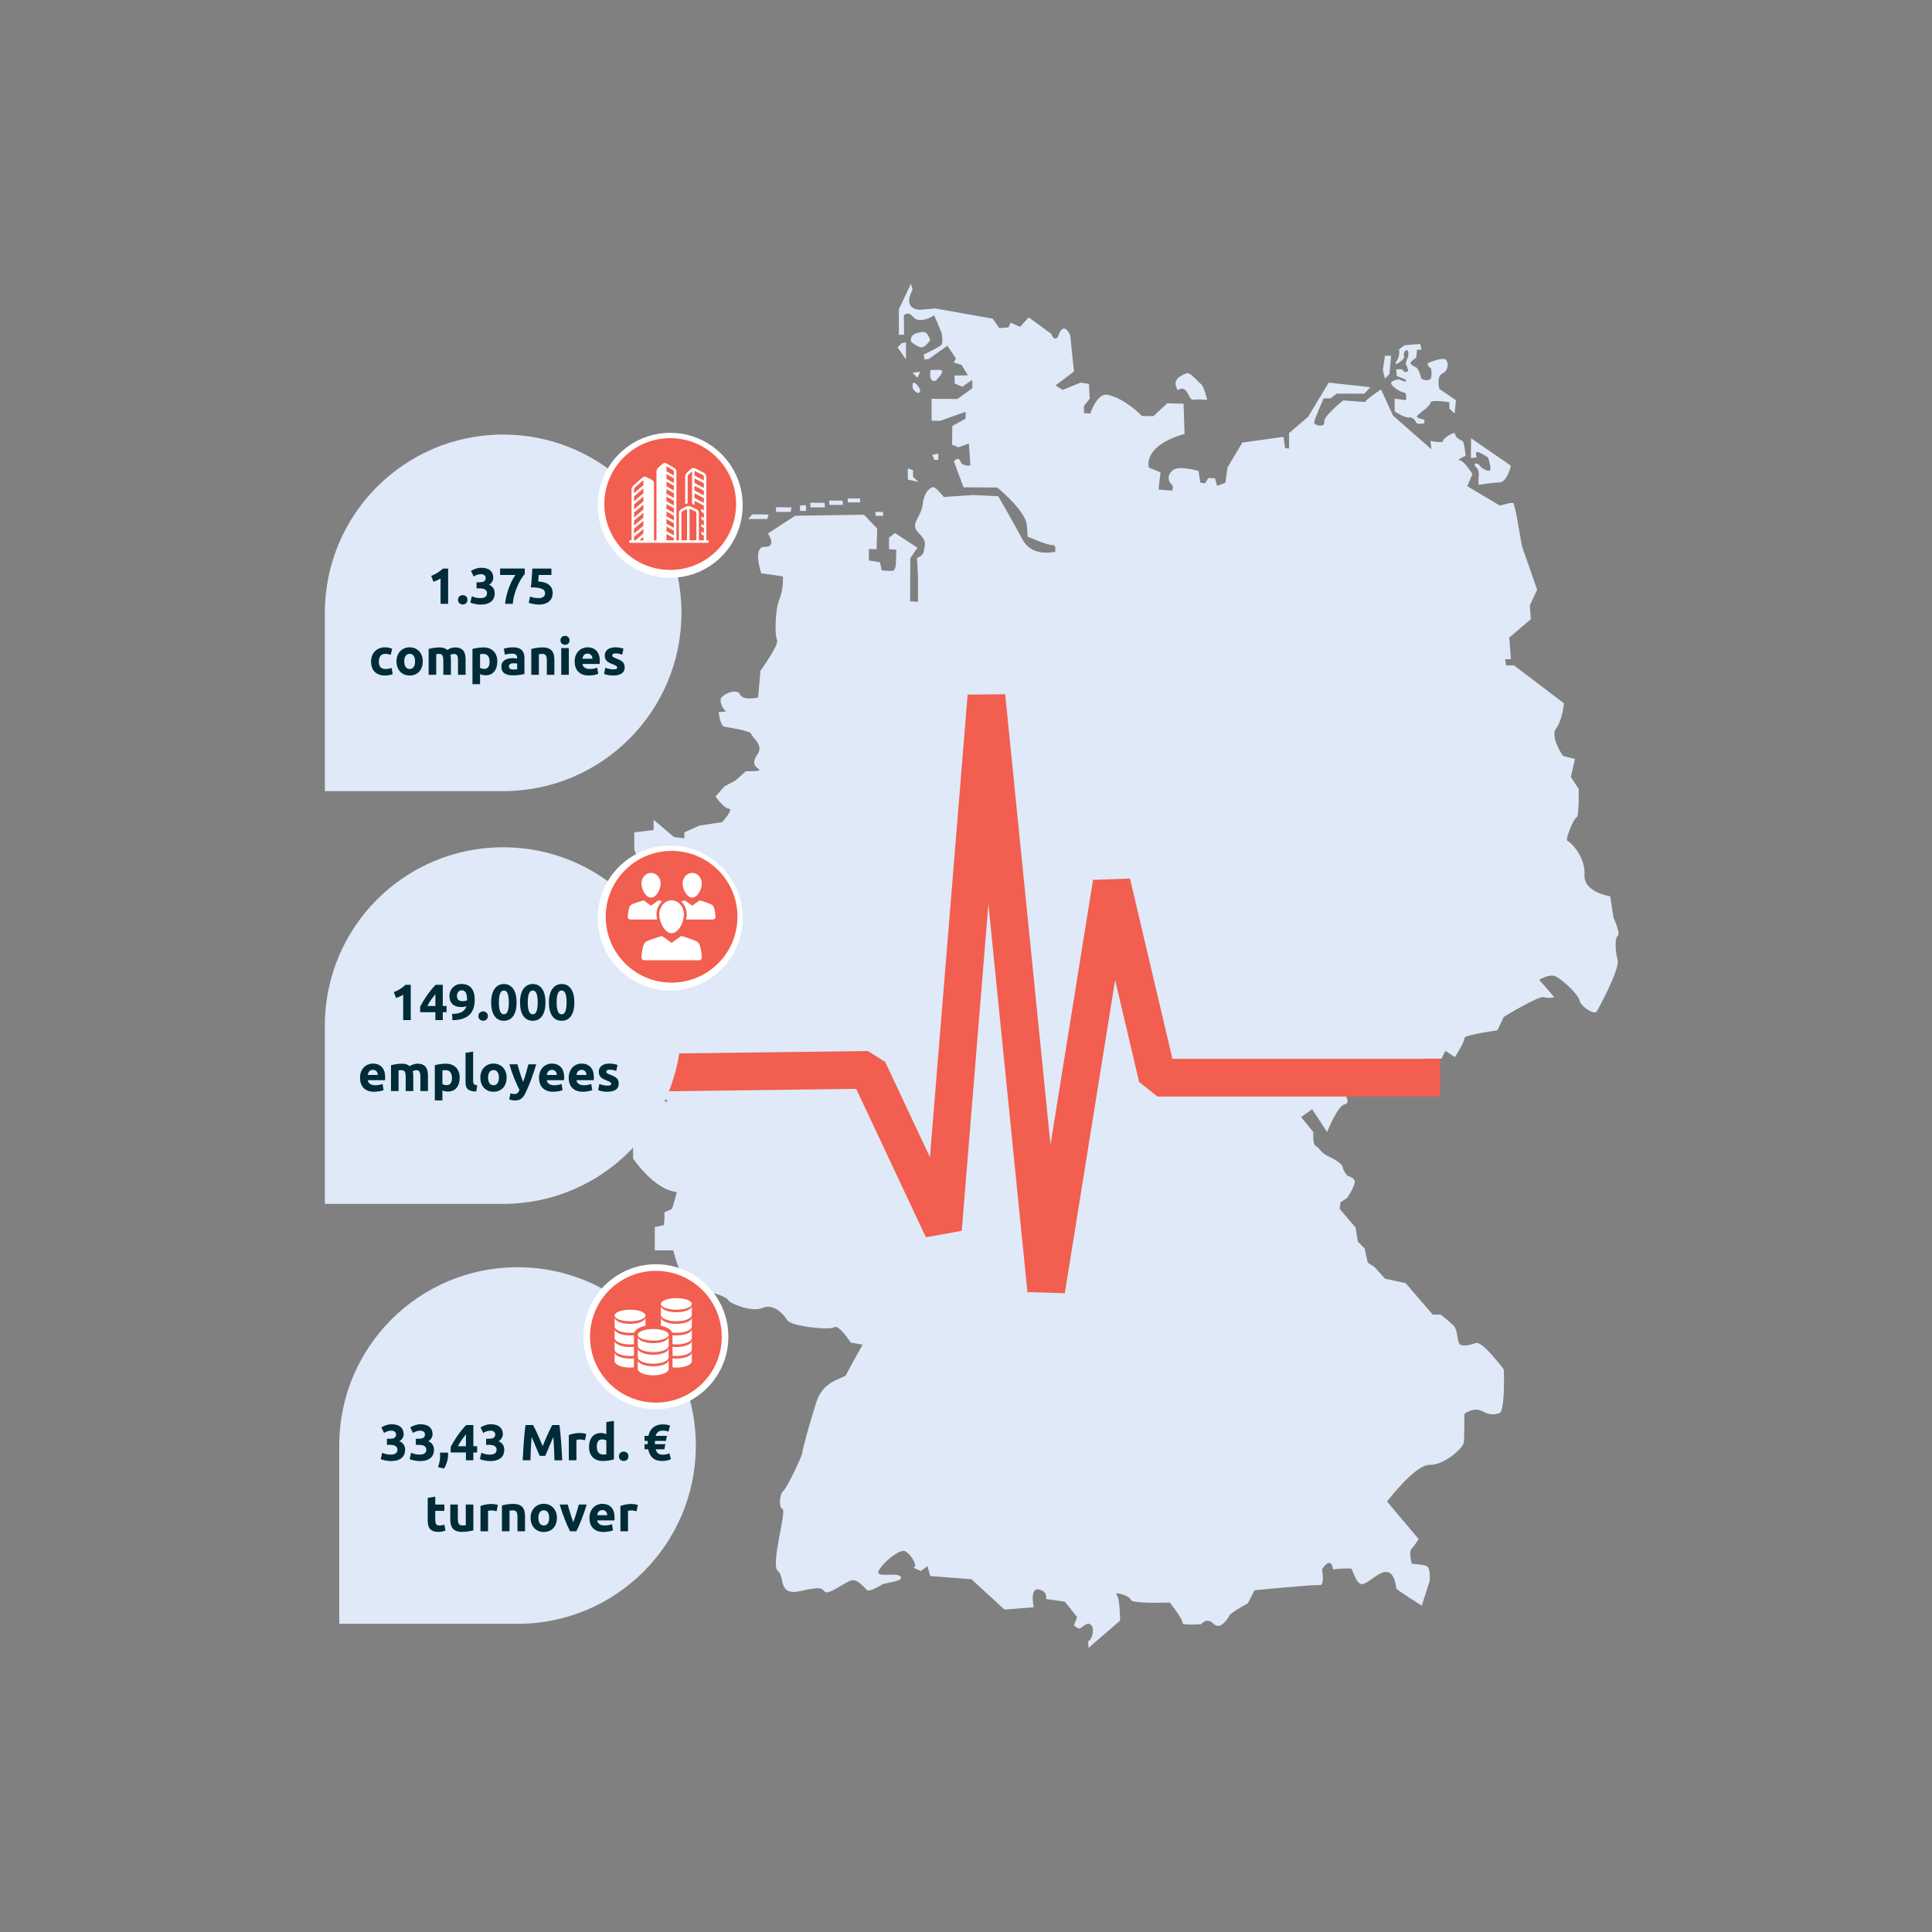 <svg xmlns="http://www.w3.org/2000/svg" xmlns:xlink="http://www.w3.org/1999/xlink" width="1200" zoomAndPan="magnify" viewBox="0 0 900 900" height="1200" preserveAspectRatio="xMidYMid meet" version="1.0"><rect x="0" y="0" width="900" height="900" fill="#808080" stroke="none"/><defs><g/><clipPath id="469a236720"><path d="M 151.316 202.426 L 317.453 202.426 L 317.453 368.562 L 151.316 368.562 Z M 151.316 202.426 " clip-rule="nonzero"/></clipPath><clipPath id="3f14af5097"><path d="M 317.453 285.484 C 317.453 239.609 280.266 202.426 234.391 202.426 C 188.516 202.426 151.328 239.609 151.328 285.484 L 151.328 368.547 L 234.391 368.547 C 280.266 368.562 317.453 331.359 317.453 285.484 Z M 317.453 285.484 " clip-rule="nonzero"/></clipPath><clipPath id="4dc7708451"><path d="M 286.324 132 L 754 132 L 754 768 L 286.324 768 Z M 286.324 132 " clip-rule="nonzero"/></clipPath><clipPath id="db89974859"><path d="M 286.324 323.395 L 671 323.395 L 671 602.641 L 286.324 602.641 Z M 286.324 323.395 " clip-rule="nonzero"/></clipPath><clipPath id="f9ec0bb392"><path d="M 158.008 590.316 L 324.145 590.316 L 324.145 756.457 L 158.008 756.457 Z M 158.008 590.316 " clip-rule="nonzero"/></clipPath><clipPath id="4a3bd0b49e"><path d="M 324.145 673.379 C 324.145 627.504 286.957 590.316 241.082 590.316 C 195.207 590.316 158.023 627.504 158.023 673.379 L 158.023 756.441 L 241.082 756.441 C 286.957 756.453 324.145 719.254 324.145 673.379 Z M 324.145 673.379 " clip-rule="nonzero"/></clipPath><clipPath id="7b480c13db"><path d="M 271.773 588.934 L 339.297 588.934 L 339.297 656.457 L 271.773 656.457 Z M 271.773 588.934 " clip-rule="nonzero"/></clipPath><clipPath id="73c22528f4"><path d="M 305.535 588.934 C 286.887 588.934 271.773 604.051 271.773 622.695 C 271.773 641.344 286.887 656.457 305.535 656.457 C 324.18 656.457 339.297 641.344 339.297 622.695 C 339.297 604.051 324.18 588.934 305.535 588.934 Z M 305.535 588.934 " clip-rule="nonzero"/></clipPath><clipPath id="f08aa7c1a7"><path d="M 274.852 592.012 L 336.219 592.012 L 336.219 653.383 L 274.852 653.383 Z M 274.852 592.012 " clip-rule="nonzero"/></clipPath><clipPath id="3f66ca9934"><path d="M 305.535 592.012 C 288.59 592.012 274.852 605.75 274.852 622.695 C 274.852 639.645 288.59 653.383 305.535 653.383 C 322.48 653.383 336.219 639.645 336.219 622.695 C 336.219 605.75 322.48 592.012 305.535 592.012 Z M 305.535 592.012 " clip-rule="nonzero"/></clipPath><clipPath id="3acfa53626"><path d="M 286.324 610 L 301 610 L 301 616 L 286.324 616 Z M 286.324 610 " clip-rule="nonzero"/></clipPath><clipPath id="63e21118da"><path d="M 307 608 L 322.336 608 L 322.336 616 L 307 616 Z M 307 608 " clip-rule="nonzero"/></clipPath><clipPath id="732b3eb4e5"><path d="M 307 604.719 L 322.336 604.719 L 322.336 611 L 307 611 Z M 307 604.719 " clip-rule="nonzero"/></clipPath><clipPath id="5b6c3a98d4"><path d="M 297 633 L 312 633 L 312 640.73 L 297 640.73 Z M 297 633 " clip-rule="nonzero"/></clipPath><clipPath id="a44d59d655"><path d="M 286.324 629 L 296 629 L 296 638 L 286.324 638 Z M 286.324 629 " clip-rule="nonzero"/></clipPath><clipPath id="33dfa0a13c"><path d="M 313 619 L 322.336 619 L 322.336 627 L 313 627 Z M 313 619 " clip-rule="nonzero"/></clipPath><clipPath id="71bc3bac6e"><path d="M 313 624 L 322.336 624 L 322.336 632 L 313 632 Z M 313 624 " clip-rule="nonzero"/></clipPath><clipPath id="1f9d403c94"><path d="M 313 629 L 322.336 629 L 322.336 638 L 313 638 Z M 313 629 " clip-rule="nonzero"/></clipPath><clipPath id="81f240b030"><path d="M 307 613 L 322.336 613 L 322.336 621 L 307 621 Z M 307 613 " clip-rule="nonzero"/></clipPath><clipPath id="3c27034a45"><path d="M 286.324 624 L 296 624 L 296 632 L 286.324 632 Z M 286.324 624 " clip-rule="nonzero"/></clipPath><clipPath id="594f4513cf"><path d="M 286.324 619 L 296 619 L 296 627 L 286.324 627 Z M 286.324 619 " clip-rule="nonzero"/></clipPath><clipPath id="92ec9984df"><path d="M 286.324 613 L 301 613 L 301 621 L 286.324 621 Z M 286.324 613 " clip-rule="nonzero"/></clipPath><clipPath id="1ea33321da"><path d="M 278.453 201.633 L 345.977 201.633 L 345.977 269.156 L 278.453 269.156 Z M 278.453 201.633 " clip-rule="nonzero"/></clipPath><clipPath id="d6ddd589a2"><path d="M 312.215 201.633 C 293.566 201.633 278.453 216.746 278.453 235.395 C 278.453 254.039 293.566 269.156 312.215 269.156 C 330.859 269.156 345.977 254.039 345.977 235.395 C 345.977 216.746 330.859 201.633 312.215 201.633 Z M 312.215 201.633 " clip-rule="nonzero"/></clipPath><clipPath id="f8d2feed2f"><path d="M 281.527 204.117 L 342.898 204.117 L 342.898 265.488 L 281.527 265.488 Z M 281.527 204.117 " clip-rule="nonzero"/></clipPath><clipPath id="8a6047e458"><path d="M 312.215 204.117 C 295.266 204.117 281.527 217.855 281.527 234.805 C 281.527 251.75 295.266 265.488 312.215 265.488 C 329.16 265.488 342.898 251.75 342.898 234.805 C 342.898 217.855 329.16 204.117 312.215 204.117 Z M 312.215 204.117 " clip-rule="nonzero"/></clipPath><clipPath id="6fe99410df"><path d="M 293 215.562 L 330.168 215.562 L 330.168 252.758 L 293 252.758 Z M 293 215.562 " clip-rule="nonzero"/></clipPath><clipPath id="b0f57aa8e8"><path d="M 151.316 394.688 L 317.453 394.688 L 317.453 560.824 L 151.316 560.824 Z M 151.316 394.688 " clip-rule="nonzero"/></clipPath><clipPath id="8f9ee9945b"><path d="M 317.453 477.746 C 317.453 431.871 280.266 394.688 234.391 394.688 C 188.516 394.688 151.328 431.871 151.328 477.746 L 151.328 560.809 L 234.391 560.809 C 280.266 560.824 317.453 523.621 317.453 477.746 Z M 317.453 477.746 " clip-rule="nonzero"/></clipPath><clipPath id="5589c8460a"><path d="M 278.453 393.895 L 345.977 393.895 L 345.977 461.418 L 278.453 461.418 Z M 278.453 393.895 " clip-rule="nonzero"/></clipPath><clipPath id="ca0bc1fbf6"><path d="M 312.215 393.895 C 293.566 393.895 278.453 409.008 278.453 427.656 C 278.453 446.301 293.566 461.418 312.215 461.418 C 330.859 461.418 345.977 446.301 345.977 427.656 C 345.977 409.008 330.859 393.895 312.215 393.895 Z M 312.215 393.895 " clip-rule="nonzero"/></clipPath><clipPath id="3f67262e98"><path d="M 282.172 396.379 L 343.543 396.379 L 343.543 457.75 L 282.172 457.75 Z M 282.172 396.379 " clip-rule="nonzero"/></clipPath><clipPath id="b2790d43ed"><path d="M 312.855 396.379 C 295.91 396.379 282.172 410.117 282.172 427.066 C 282.172 444.012 295.91 457.75 312.855 457.75 C 329.805 457.75 343.543 444.012 343.543 427.066 C 343.543 410.117 329.805 396.379 312.855 396.379 Z M 312.855 396.379 " clip-rule="nonzero"/></clipPath><clipPath id="2a46f88873"><path d="M 298 406.566 L 308 406.566 L 308 419 L 298 419 Z M 298 406.566 " clip-rule="nonzero"/></clipPath><clipPath id="2be6986e33"><path d="M 317 406.566 L 327 406.566 L 327 419 L 317 419 Z M 317 406.566 " clip-rule="nonzero"/></clipPath><clipPath id="5bcbf7c8b7"><path d="M 298 436 L 327 436 L 327 447.301 L 298 447.301 Z M 298 436 " clip-rule="nonzero"/></clipPath><clipPath id="297995e8aa"><path d="M 292.355 419 L 309 419 L 309 429 L 292.355 429 Z M 292.355 419 " clip-rule="nonzero"/></clipPath><clipPath id="ee355d1aa2"><path d="M 317 419 L 333.094 419 L 333.094 429 L 317 429 Z M 317 419 " clip-rule="nonzero"/></clipPath></defs><g clip-path="url(#469a236720)"><g clip-path="url(#3f14af5097)"><path fill="#dfe9f7" d="M 317.453 202.426 L 317.453 368.562 L 151.316 368.562 L 151.316 202.426 Z M 317.453 202.426 " fill-opacity="1" fill-rule="nonzero"/></g></g><g clip-path="url(#4dc7708451)"><path fill="#dfe9f7" d="M 606.102 520.375 L 611.238 516.703 L 618.227 527.355 C 618.227 527.355 622.996 515.238 626.305 514.492 C 629.613 513.766 626.305 509.723 626.305 509.723 C 626.305 509.723 632.914 507.148 636.594 509.723 C 640.266 512.293 644.301 502.004 648.719 506.785 C 653.125 511.559 655.324 502.742 654.59 500.168 C 653.855 497.598 663.406 500.168 663.406 500.168 L 663.406 493.188 L 671.496 493.188 L 673.332 489.516 L 677.738 492.453 C 677.738 492.453 682.512 485.109 682.148 483.637 C 681.781 482.164 697.578 479.965 697.578 479.965 L 700.516 473.719 C 700.516 473.719 716.684 463.773 719.258 464.516 C 721.828 465.266 724.027 464.484 724.027 464.484 L 717.047 456.449 C 717.047 456.449 721.094 453.879 724.027 454.613 C 726.965 455.344 735.418 463.43 735.789 466.004 C 736.105 468.219 740.773 471.789 743.008 471.574 C 743.363 471.535 743.664 471.402 743.871 471.148 C 743.871 471.148 754.766 451.551 753.539 447.145 C 752.32 442.734 752.266 436.855 753.637 435.875 C 755.012 434.895 751.586 427.305 751.586 427.305 L 750.113 417.504 C 750.113 417.504 737.625 415.789 738.117 407.461 C 738.605 399.137 731.746 392.273 730.273 391.793 C 728.809 391.301 733.219 381.012 734.438 380.77 C 735.664 380.523 735.418 367.543 735.418 367.543 L 731.746 361.91 L 733.699 353.582 L 728.074 352.109 C 728.074 352.109 721.949 343.293 724.883 339.379 C 727.828 335.453 728.562 327.617 728.562 327.617 L 705.297 309.984 L 701.617 309.984 L 701.125 307.047 L 703.824 307.047 L 703.09 297.004 L 713.133 288.426 L 712.641 282.062 L 716.066 274.711 L 708.969 254.387 L 706.27 238.953 L 705.051 234.301 L 703.332 234.301 L 698.68 235.52 L 683.492 226.457 L 685.945 220.832 C 685.945 220.832 681.957 214.461 680.035 214.461 C 678.102 214.461 682.758 212.262 682.758 212.262 C 682.758 212.262 682.02 205.645 681.293 205.398 C 680.555 205.152 677.859 203.926 677.859 202.219 C 677.859 200.5 672.23 204.172 672.23 205.398 C 672.23 206.625 666.352 205.398 666.352 205.398 L 666.84 209.316 L 648.957 193.637 L 643.328 181.395 C 643.328 181.395 635.977 186.293 635.977 187.273 L 625.688 186.539 C 625.688 186.539 616.379 193.883 616.871 196.582 C 617.363 199.273 612.219 198.293 612.219 196.828 C 612.219 195.355 616.625 185.559 616.625 185.559 L 619.816 185.559 L 622.75 183.359 L 635.207 183.391 L 635.582 183.391 L 638.336 180.359 L 618.953 178.246 L 609.398 194.129 L 600.496 201.758 L 600.496 208.922 L 598.652 208.738 L 597.926 203.5 L 578.727 206.168 L 571.84 217.738 L 570.828 224.898 L 566.973 226.285 L 565.961 222.785 L 562.832 222.699 L 561.371 225.176 L 559.16 224.812 L 558.34 219.391 C 558.34 219.391 549.426 216.73 546.492 218.934 C 543.547 221.133 544.102 224.172 545.66 225.539 C 547.219 226.926 545.844 228.57 545.844 228.57 L 539.691 228.023 L 540.609 220.031 L 535.188 217.832 C 535.188 217.832 531.793 207.906 551.816 202.121 L 551.359 188.066 L 543.73 187.883 L 537.301 193.859 L 531.977 193.766 C 531.977 193.766 524.18 185.645 515.973 183.902 C 511.066 182.867 507.879 192.664 507.879 192.664 L 504.941 192.418 L 504.941 189.109 L 507.633 185.684 L 507.27 178.824 L 503.352 178.246 L 495.023 181.641 L 491.719 179.559 L 500.289 173.07 L 498.57 156.293 C 498.57 156.293 495.633 148.574 492.816 156.902 C 490.98 159.355 489.754 155.555 489.754 155.555 L 479.219 147.84 L 475.184 152.246 L 470.777 150.293 L 469.793 152.492 L 465.504 152.863 L 462.449 148.449 L 435.629 143.676 L 428.648 144.293 C 428.648 144.293 420.07 144.539 425.098 134.98 L 424.359 132.16 L 418.727 144.047 L 418.727 155.926 L 421.18 155.926 L 421.051 146.984 C 421.051 146.984 422.77 144.531 425.461 147.719 C 428.16 150.902 434.648 147.594 434.895 146.859 C 435.141 146.129 438.691 155.309 438.691 155.309 C 438.691 155.309 439.391 159.418 438.66 160.516 C 437.926 161.617 430.305 165.109 430.305 165.109 L 430.668 167.496 L 432.684 167.223 L 441.32 161.062 L 445.363 167.039 L 444.266 168.875 L 447.938 169.977 L 450.871 174.844 L 444.629 174.938 L 444.723 178.609 L 448.215 180.168 L 452.898 176.957 L 452.984 180.809 L 446.004 185.867 L 433.977 185.773 L 433.977 195.973 L 437.926 196.059 L 449.867 191.832 L 449.773 195.047 L 443.613 198.449 L 443.527 207.172 L 446.465 208.367 L 451.332 206.625 L 452.066 216.82 C 452.066 216.82 448.301 217.461 447.383 214.887 C 446.465 212.316 444.352 214.887 444.352 214.887 L 448.855 227.012 L 464.555 227.105 C 464.555 227.105 475.305 235.742 477.969 242.809 C 478.555 244.488 478.707 249.98 478.707 249.98 C 478.707 249.98 488.527 254.293 490.371 253.922 C 492.207 253.555 491.473 257.141 491.473 257.141 L 488.441 257.418 C 488.441 257.418 480.082 258.422 476.41 251.441 C 472.73 244.461 465.016 231.152 465.016 231.152 L 453.445 230.598 L 439.664 231.516 C 439.664 231.516 435.992 226.926 434.797 226.926 C 433.602 226.926 430.484 228.848 429.844 234.91 C 429.195 240.973 423.594 243.918 427.816 248.145 C 432.043 252.359 430.762 253.738 430.391 256.5 C 430.027 259.254 427.176 259.801 427.176 259.801 L 427.637 268.531 L 427.637 280.379 L 423.965 280.102 L 424.051 260.078 L 427.359 255.125 L 416.891 248.324 L 414.133 250.43 L 414.133 255.852 L 417.531 256.035 L 417.348 261.73 C 417.348 261.73 417.625 265.957 415.418 265.957 C 413.215 265.957 410.738 265.68 410.738 265.68 L 409.91 261.914 L 404.766 261.09 L 404.766 255.766 L 408.348 255.852 L 408.625 246.211 L 402.469 239.777 L 370.418 240.238 L 357.738 248.508 C 357.738 248.508 362.148 254.934 356.266 254.75 C 350.395 254.57 354.621 267.059 354.621 267.059 L 364.719 268.531 C 364.719 268.531 365.09 274.227 363.066 279.184 C 361.047 284.145 360.863 295.898 361.965 298.105 C 363.066 300.312 354.25 312.43 354.25 312.43 L 353.148 324.926 C 353.148 324.926 346.168 326.578 344.695 323.453 C 343.223 320.328 336.062 323.637 335.699 325.652 C 335.324 327.68 337.16 330.797 338.086 331.172 C 339.004 331.535 334.781 331.723 334.781 331.723 C 334.781 331.723 335.516 338.152 337.352 338.516 C 339.188 338.887 349.84 340.352 350.023 342.004 C 350.203 343.66 356.086 346.969 352.777 351.559 C 349.477 356.148 352.777 357.621 353.703 358.547 C 354.621 359.465 347.449 359.273 347.449 359.273 L 342.496 363.68 L 337.535 366.254 L 333.309 371.035 C 333.309 371.035 337.16 376.543 339.551 376.723 C 341.941 376.906 336.434 382.969 336.434 382.969 L 325.773 384.621 L 318.793 387.75 L 318.793 390.504 L 314.02 389.957 L 304.469 381.867 L 304.469 386.648 L 295.469 387.75 L 295.469 395.828 C 295.469 395.828 303.18 414.57 305.941 415.125 C 308.695 415.668 305.387 427.977 305.387 427.977 C 305.387 427.977 297.488 435.32 297.488 436.609 C 297.488 437.898 297.672 440.281 302.262 439.547 L 301.895 444.145 C 301.895 444.145 292.898 445.789 293.262 452.227 L 289.59 452.406 L 289.59 450.016 L 286.281 450.934 L 286.281 456.633 L 293.262 456.633 C 293.262 456.633 293.262 461.594 297.488 462.879 C 301.715 464.168 292.344 471.148 291.609 471.328 C 290.871 471.512 292.898 479.227 297.488 479.047 C 298.406 484.746 298.406 484.746 303.18 486.574 C 303.18 486.574 303.914 489.879 303.367 490.988 C 302.812 492.09 299.324 493.551 300.613 495.023 C 301.895 496.496 305.941 498.695 307.586 499.434 C 309.242 500.168 309.43 503.66 309.43 504.758 C 309.43 505.867 307.406 507.703 307.406 507.703 L 311.086 513.395 L 306.121 512.109 C 306.121 512.109 302.449 514.867 301.895 515.785 C 301.344 516.703 298.77 515.418 298.223 515.965 C 297.672 516.52 298.043 523.316 298.043 523.316 L 294.914 523.863 L 294.914 539.66 C 294.914 539.66 304.652 554.355 315.305 555.273 C 315.305 555.273 313.465 562.629 312.922 563.18 C 312.367 563.727 309.059 564.465 309.43 565.383 C 309.793 566.301 309.242 570.707 309.242 570.707 L 305.023 571.625 L 305.023 582.469 L 313.648 582.469 C 313.648 582.469 315.305 589.449 316.957 591.832 C 318.609 594.219 320.82 605.426 325.773 606.898 C 330.734 608.363 329.082 602.117 331.473 602.301 C 333.863 602.492 338.816 604.508 339.371 605.801 C 339.922 607.082 350.023 611.488 355.168 609.289 C 360.312 607.082 364.902 612.043 366.738 614.98 C 368.582 617.914 386.395 619.758 388.605 618.289 C 390.805 616.816 396.32 625.449 396.32 625.449 L 401.828 626.367 C 401.828 626.367 394.848 638.855 394.113 640.52 C 393.375 642.164 383.641 642.719 380.332 653.008 C 377.023 663.297 373.719 675.602 373.719 676.883 C 373.719 678.172 366.555 693.234 364.902 694.523 C 363.254 695.805 362.52 702.051 364.535 702.969 C 366.555 703.887 358.84 729.055 362.328 731.809 C 365.82 734.562 362.148 743.566 372.801 741.18 C 383.461 738.789 382.543 740.141 384.379 741.574 C 386.215 743.016 393.559 736.953 396.684 736.215 C 399.801 735.488 402.93 740.078 404.027 740.812 C 405.137 741.551 409.91 738.789 411.008 738.059 C 412.117 737.324 420.934 736.77 419.645 734.562 C 418.359 732.363 409.91 734.754 409.172 732.727 C 408.438 730.707 418.906 720.602 422.031 722.809 C 425.16 725.02 427.359 729.789 425.895 729.973 C 424.422 730.152 429.012 731.809 429.012 731.809 L 432.074 729.609 L 433.359 734.199 L 452.527 735.672 L 467.957 749.812 L 481.547 748.711 C 481.547 748.711 479.527 739.523 483.938 740.441 C 488.344 741.359 487.246 744.852 487.246 744.852 L 496.062 746.141 L 501.762 753.305 L 500.289 757.164 C 500.289 757.164 501.762 758.445 502.68 758.629 C 503.598 758.812 505.805 756.043 507.27 756.43 C 510.758 757.348 508.551 764.508 506.902 764.508 L 507.086 767.637 L 521.781 754.957 C 521.781 754.957 521.773 744.488 520.121 742.832 C 518.477 741.18 526.191 743.195 526.738 745.223 C 527.293 747.242 544.922 746.504 544.922 746.504 C 544.922 746.504 551.168 754.402 550.805 755.875 C 550.441 757.348 559.621 756.609 559.621 756.609 C 559.621 756.609 562.012 753.121 565.32 756.43 C 568.617 759.73 572.109 753.668 572.844 752.383 C 573.582 751.102 581.297 746.875 581.297 746.875 L 584.422 740.812 C 584.422 740.812 612.164 738.059 614.727 738.426 C 617.297 738.789 615.836 731.078 615.836 731.078 C 615.836 731.078 617.852 727.582 619.508 728.137 C 621.16 728.691 620.426 731.445 621.523 731.078 C 622.633 730.707 628.688 730.527 629.422 730.707 C 630.16 730.891 631.812 738.969 635.121 737.871 C 638.43 736.77 643.02 731.445 646.512 732.363 C 650 733.281 650.184 739.344 650.555 740.078 C 650.918 740.812 662.305 747.977 662.305 747.977 L 665.98 736.59 C 665.98 736.59 666.531 730.527 664.695 729.609 C 662.859 728.691 657.715 728.5 657.715 728.5 C 657.715 728.5 656.062 722.992 657.535 721.52 C 659 720.055 660.836 716.93 660.836 716.93 L 646.145 699.48 C 646.145 699.48 659.188 682.211 665.98 682.391 C 672.777 682.582 681.781 674.5 681.965 671.738 C 682.148 668.984 682.148 658.695 682.148 658.695 C 682.148 658.695 686.375 655.023 690.965 657.598 C 695.555 660.168 699.043 657.969 699.043 657.969 C 701.25 653.555 700.516 637.938 700.516 637.938 C 700.516 637.938 690.598 624.531 687.473 625.633 C 684.355 626.738 680.855 627.469 679.758 625.82 C 678.656 624.168 679.211 619.57 677.004 617.371 C 674.797 615.16 671.121 612.406 671.121 612.406 L 667.449 612.406 L 654.781 597.711 L 645.227 595.691 L 640.266 590.184 L 637.141 588.16 L 635.676 581.543 L 632.551 578.426 L 631.449 571.809 L 624.098 563.18 L 624.469 560.055 L 627.586 558.035 C 627.586 558.035 631.633 551.793 631.078 550.129 C 630.531 548.484 627.77 547.75 627.77 547.75 C 627.77 547.75 625.57 545.359 625.57 543.887 C 625.57 542.422 621.898 540.031 618.59 538.559 C 615.281 537.098 614.363 534.336 612.891 533.789 C 611.426 533.234 611.789 527.355 611.789 527.355 L 606.102 520.375 " fill-opacity="1" fill-rule="nonzero"/></g><path fill="#dfe9f7" d="M 688.883 225.848 C 688.52 224.258 688.883 222.059 688.883 220.703 C 688.883 219.359 688.391 218.258 687.535 217.523 C 686.684 216.785 686.676 215.441 688.211 216.051 C 689.738 216.668 689.617 217.77 690.965 218.379 C 692.309 218.996 694.027 220.094 694.273 218.504 C 694.516 216.914 693.172 213.113 693.172 213.113 C 693.172 213.113 688.273 209.809 687.781 210.66 C 687.293 211.523 687.902 213.113 687.902 213.113 L 685.211 213.359 L 685.258 204.148 L 703.824 216.914 C 703.824 216.914 702.234 224.621 698.434 224.75 C 694.637 224.867 688.883 225.848 688.883 225.848 " fill-opacity="1" fill-rule="nonzero"/><path fill="#dfe9f7" d="M 649.691 185.684 L 649.691 191.684 C 649.691 191.684 654.344 194.746 656.555 194.5 C 658.754 194.254 659.617 196.707 659.98 197.191 C 660.352 197.684 663.531 197.191 663.531 197.191 L 663.531 195.48 C 663.531 195.48 659.734 194.863 660.105 193.883 C 660.469 192.91 666.223 189.355 666.352 187.641 C 666.469 185.93 675.168 187.395 675.168 187.395 L 675.168 190.34 L 677.613 192.664 L 678.23 186.422 L 670.512 181.148 C 670.512 181.148 668.922 175.395 671.984 173.926 C 675.047 172.453 674.797 168.414 673.332 167.434 C 671.859 166.453 665.613 168.781 665.125 169.27 C 664.633 169.762 666.105 171.48 666.469 171.48 C 666.84 171.48 667.086 174.535 666.598 176.133 C 666.105 177.723 662.305 177.113 662.062 176.133 C 661.816 175.152 660.715 171.48 659.617 171.105 C 658.508 170.742 656.797 169.516 657.043 168.906 C 657.289 168.289 659.734 166.578 659.734 166.578 L 660.105 162.898 L 662.188 162.898 L 661.57 160.207 L 654.344 160.824 C 654.344 160.824 651.164 162.898 651.652 163.273 C 652.145 163.645 651.652 166.09 651.289 166.945 C 650.918 167.797 649.445 169.641 650.426 169.516 C 651.41 169.391 654.59 166.945 654.098 166.09 C 653.617 165.234 654.344 162.781 655.453 163.145 C 656.555 163.516 655.934 166.207 655.934 166.207 C 655.934 166.207 654.473 169.27 654.961 169.887 C 655.453 170.496 656.062 172.824 656.062 172.824 L 654.59 173.434 L 652.879 171.969 L 650.426 172.09 L 650.672 175.152 L 654.715 176.742 L 654.961 177.969 L 651.652 176.742 C 651.652 176.742 647.492 177.207 648.102 178.816 C 648.719 180.414 652.637 182.742 654.098 182.867 C 655.57 182.984 654.961 186.422 654.961 186.422 L 649.691 185.684 " fill-opacity="1" fill-rule="nonzero"/><path fill="#dfe9f7" d="M 645.164 176.379 L 647.246 174.297 L 648.039 165.719 L 645.164 165.719 L 644.184 172.332 L 645.164 176.379 " fill-opacity="1" fill-rule="nonzero"/><path fill="#dfe9f7" d="M 548.414 181.824 C 548.414 181.824 550.805 180.168 552.277 181.824 C 553.738 183.477 554.66 186.602 555.766 186.23 C 556.867 185.867 562.375 186.262 562.375 186.262 C 562.375 186.262 560.91 179.984 559.438 178.887 C 557.965 177.777 554.477 173.188 552.641 173.926 C 550.805 174.66 545.66 176.496 548.414 181.277 " fill-opacity="1" fill-rule="nonzero"/><path fill="#dfe9f7" d="M 424.477 159.227 C 424.477 159.227 427.543 161.926 429.387 161.801 C 431.223 161.68 433.359 158.371 433.359 158.371 C 433.359 158.371 432.074 154.828 430.605 154.699 C 429.141 154.574 423.258 155.066 424.477 159.227 " fill-opacity="1" fill-rule="nonzero"/><path fill="#dfe9f7" d="M 422.031 167.434 L 418.117 161.809 L 420.07 159.844 L 422.031 159.473 L 422.031 167.434 " fill-opacity="1" fill-rule="nonzero"/><path fill="#dfe9f7" d="M 427.785 183.113 C 427.785 183.113 425.098 182.25 425.098 180.051 C 425.098 177.84 425.586 178.086 426.441 178.578 C 427.297 179.066 429.996 182.496 427.785 183.113 " fill-opacity="1" fill-rule="nonzero"/><path fill="#dfe9f7" d="M 427.422 176.004 L 425.098 173.68 L 428.633 173.188 Z M 427.422 176.004 " fill-opacity="1" fill-rule="nonzero"/><path fill="#dfe9f7" d="M 433.359 174.598 C 433.359 174.598 433.176 176.742 434.523 177.352 C 435.875 177.969 436.359 176.742 437.094 176.004 C 437.828 175.277 439.793 172.824 438.445 172.453 C 437.094 172.09 433.359 172.453 433.359 172.453 L 433.359 174.598 " fill-opacity="1" fill-rule="nonzero"/><path fill="#dfe9f7" d="M 434.285 211.887 L 435.258 214.215 L 437.094 214.215 L 437.094 211.277 L 434.285 211.887 " fill-opacity="1" fill-rule="nonzero"/><path fill="#dfe9f7" d="M 427.785 224.504 L 422.887 223.402 L 422.887 218.258 L 425.34 218.996 L 425.34 222.059 L 427.785 224.504 " fill-opacity="1" fill-rule="nonzero"/><path fill="#dfe9f7" d="M 337.16 248.016 L 340.469 244.707 L 344.633 244.707 L 343.414 247.281 L 337.16 248.016 " fill-opacity="1" fill-rule="nonzero"/><path fill="#dfe9f7" d="M 350.441 239.594 L 358.062 239.691 L 357.375 241.773 L 348.559 241.773 L 350.441 239.594 " fill-opacity="1" fill-rule="nonzero"/><path fill="#dfe9f7" d="M 361.504 236.281 L 368.715 236.367 L 368.305 238.457 L 361.504 238.457 L 361.504 236.281 " fill-opacity="1" fill-rule="nonzero"/><path fill="#dfe9f7" d="M 377.5 234.184 L 384.148 234.254 L 384.297 236.352 L 377.5 236.352 L 377.5 234.184 " fill-opacity="1" fill-rule="nonzero"/><path fill="#dfe9f7" d="M 386.309 233.16 L 392.52 233.234 L 392.672 235.195 L 386.309 235.195 L 386.309 233.16 " fill-opacity="1" fill-rule="nonzero"/><path fill="#dfe9f7" d="M 394.941 232.164 L 400.617 232.227 L 400.742 234.016 L 394.941 234.016 L 394.941 232.164 " fill-opacity="1" fill-rule="nonzero"/><path fill="#dfe9f7" d="M 407.852 238.434 L 411.363 238.496 L 411.445 240.285 L 407.852 240.285 L 407.852 238.434 " fill-opacity="1" fill-rule="nonzero"/><path fill="#dfe9f7" d="M 372.664 237.988 L 372.664 235.512 L 375.254 235.266 C 375.254 235.266 375.441 236.051 375.539 236.281 C 375.633 236.508 375.418 238.012 375.418 238.012 L 372.664 237.988 " fill-opacity="1" fill-rule="nonzero"/><g clip-path="url(#db89974859)"><path fill="#f25e4f" d="M 496.027 602.43 L 519.473 456.5 L 530.656 504.039 L 539.199 510.809 L 670.957 510.809 L 670.957 493.254 L 546.156 493.254 L 526.391 409.262 L 509.18 409.879 L 489.363 533.246 L 468.25 323.41 L 450.766 323.578 L 433.199 539.07 L 412.332 494.652 L 404.277 489.605 L 286.586 491.094 L 286.809 508.648 L 398.848 507.234 L 431.32 576.371 L 448.016 573.352 L 460.434 421.07 L 478.625 601.914 L 496.027 602.43 " fill-opacity="1" fill-rule="nonzero"/></g><g fill="#002b38" fill-opacity="1"><g transform="translate(199.208, 281.283)"><g><path d="M 1.656 -13 C 2.113 -13.188 2.594 -13.398 3.094 -13.641 C 3.594 -13.891 4.078 -14.16 4.547 -14.453 C 5.023 -14.754 5.477 -15.066 5.906 -15.391 C 6.344 -15.711 6.734 -16.055 7.078 -16.422 L 9.547 -16.422 L 9.547 0 L 6.016 0 L 6.016 -11.812 C 5.547 -11.5 5.016 -11.211 4.422 -10.953 C 3.836 -10.691 3.27 -10.469 2.719 -10.281 Z M 1.656 -13 "/></g></g></g><g fill="#002b38" fill-opacity="1"><g transform="translate(212.663, 281.283)"><g><path d="M 5.109 -1.875 C 5.109 -1.164 4.883 -0.625 4.438 -0.25 C 3.988 0.125 3.477 0.312 2.906 0.312 C 2.344 0.312 1.832 0.125 1.375 -0.25 C 0.926 -0.625 0.703 -1.164 0.703 -1.875 C 0.703 -2.582 0.926 -3.117 1.375 -3.484 C 1.832 -3.859 2.344 -4.047 2.906 -4.047 C 3.477 -4.047 3.988 -3.859 4.438 -3.484 C 4.883 -3.117 5.109 -2.582 5.109 -1.875 Z M 5.109 -1.875 "/></g></g></g><g fill="#002b38" fill-opacity="1"><g transform="translate(218.49, 281.283)"><g><path d="M 5.406 0.359 C 4.977 0.359 4.523 0.328 4.047 0.266 C 3.578 0.211 3.117 0.141 2.672 0.047 C 2.234 -0.047 1.832 -0.145 1.469 -0.25 C 1.102 -0.363 0.816 -0.469 0.609 -0.562 L 1.297 -3.5 C 1.711 -3.332 2.238 -3.148 2.875 -2.953 C 3.52 -2.754 4.316 -2.656 5.266 -2.656 C 6.348 -2.656 7.141 -2.859 7.641 -3.266 C 8.148 -3.68 8.406 -4.234 8.406 -4.922 C 8.406 -5.348 8.312 -5.707 8.125 -6 C 7.945 -6.289 7.703 -6.523 7.391 -6.703 C 7.078 -6.891 6.703 -7.02 6.266 -7.094 C 5.828 -7.164 5.363 -7.203 4.875 -7.203 L 3.5 -7.203 L 3.5 -10.047 L 5.062 -10.047 C 5.414 -10.047 5.754 -10.078 6.078 -10.141 C 6.398 -10.203 6.688 -10.305 6.938 -10.453 C 7.188 -10.609 7.383 -10.816 7.531 -11.078 C 7.688 -11.336 7.766 -11.664 7.766 -12.062 C 7.766 -12.352 7.703 -12.609 7.578 -12.828 C 7.453 -13.055 7.289 -13.238 7.094 -13.375 C 6.895 -13.52 6.664 -13.629 6.406 -13.703 C 6.145 -13.773 5.879 -13.812 5.609 -13.812 C 4.93 -13.812 4.301 -13.707 3.719 -13.5 C 3.145 -13.289 2.625 -13.039 2.156 -12.75 L 0.906 -15.328 C 1.156 -15.484 1.445 -15.645 1.781 -15.812 C 2.125 -15.988 2.5 -16.148 2.906 -16.297 C 3.32 -16.441 3.758 -16.562 4.219 -16.656 C 4.688 -16.75 5.18 -16.797 5.703 -16.797 C 6.672 -16.797 7.504 -16.68 8.203 -16.453 C 8.91 -16.223 9.492 -15.898 9.953 -15.484 C 10.41 -15.066 10.75 -14.578 10.969 -14.016 C 11.188 -13.453 11.297 -12.836 11.297 -12.172 C 11.297 -11.523 11.113 -10.895 10.75 -10.281 C 10.383 -9.676 9.895 -9.219 9.281 -8.906 C 10.133 -8.562 10.797 -8.047 11.266 -7.359 C 11.734 -6.672 11.969 -5.844 11.969 -4.875 C 11.969 -4.125 11.836 -3.426 11.578 -2.781 C 11.328 -2.145 10.93 -1.594 10.391 -1.125 C 9.859 -0.656 9.176 -0.289 8.344 -0.031 C 7.52 0.227 6.539 0.359 5.406 0.359 Z M 5.406 0.359 "/></g></g></g><g fill="#002b38" fill-opacity="1"><g transform="translate(231.946, 281.283)"><g><path d="M 3.359 0 C 3.453 -1.156 3.648 -2.352 3.953 -3.594 C 4.254 -4.844 4.617 -6.066 5.047 -7.266 C 5.484 -8.473 5.969 -9.609 6.5 -10.672 C 7.039 -11.734 7.594 -12.656 8.156 -13.438 L 1.016 -13.438 L 1.016 -16.438 L 12.5 -16.438 L 12.5 -13.875 C 12 -13.32 11.441 -12.555 10.828 -11.578 C 10.223 -10.598 9.648 -9.488 9.109 -8.25 C 8.566 -7.008 8.094 -5.676 7.688 -4.25 C 7.281 -2.832 7.031 -1.414 6.938 0 Z M 3.359 0 "/></g></g></g><g fill="#002b38" fill-opacity="1"><g transform="translate(245.401, 281.283)"><g><path d="M 8.531 -4.828 C 8.531 -5.285 8.426 -5.691 8.219 -6.047 C 8.008 -6.398 7.648 -6.695 7.141 -6.938 C 6.641 -7.176 5.961 -7.359 5.109 -7.484 C 4.266 -7.609 3.191 -7.672 1.891 -7.672 C 2.066 -9.141 2.207 -10.629 2.312 -12.141 C 2.426 -13.66 2.516 -15.086 2.578 -16.422 L 11.469 -16.422 L 11.469 -13.453 L 5.547 -13.453 C 5.516 -12.891 5.477 -12.344 5.438 -11.812 C 5.395 -11.281 5.352 -10.816 5.312 -10.422 C 7.613 -10.266 9.312 -9.723 10.406 -8.797 C 11.508 -7.879 12.062 -6.598 12.062 -4.953 C 12.062 -4.191 11.926 -3.488 11.656 -2.844 C 11.383 -2.195 10.977 -1.633 10.438 -1.156 C 9.906 -0.688 9.234 -0.316 8.422 -0.047 C 7.609 0.223 6.656 0.359 5.562 0.359 C 5.133 0.359 4.688 0.328 4.219 0.266 C 3.758 0.211 3.312 0.141 2.875 0.047 C 2.445 -0.035 2.055 -0.125 1.703 -0.219 C 1.359 -0.312 1.094 -0.406 0.906 -0.5 L 1.547 -3.406 C 1.93 -3.238 2.445 -3.07 3.094 -2.906 C 3.75 -2.738 4.523 -2.656 5.422 -2.656 C 6.516 -2.656 7.305 -2.867 7.797 -3.297 C 8.285 -3.734 8.531 -4.242 8.531 -4.828 Z M 8.531 -4.828 "/></g></g></g><g fill="#002b38" fill-opacity="1"><g transform="translate(258.863, 281.283)"><g/></g></g><g fill="#002b38" fill-opacity="1"><g transform="translate(171.792, 314.344)"><g><path d="M 1.062 -6.234 C 1.062 -7.129 1.207 -7.973 1.5 -8.766 C 1.789 -9.566 2.211 -10.266 2.766 -10.859 C 3.316 -11.453 3.988 -11.922 4.781 -12.266 C 5.57 -12.617 6.473 -12.797 7.484 -12.797 C 8.148 -12.797 8.758 -12.734 9.312 -12.609 C 9.863 -12.492 10.398 -12.328 10.922 -12.109 L 10.188 -9.281 C 9.852 -9.406 9.488 -9.516 9.094 -9.609 C 8.695 -9.711 8.254 -9.766 7.766 -9.766 C 6.723 -9.766 5.945 -9.438 5.438 -8.781 C 4.926 -8.133 4.672 -7.285 4.672 -6.234 C 4.672 -5.109 4.91 -4.238 5.391 -3.625 C 5.867 -3.008 6.707 -2.703 7.906 -2.703 C 8.332 -2.703 8.789 -2.738 9.281 -2.812 C 9.77 -2.895 10.223 -3.023 10.641 -3.203 L 11.141 -0.312 C 10.723 -0.133 10.207 0.016 9.594 0.141 C 8.977 0.266 8.301 0.328 7.562 0.328 C 6.414 0.328 5.43 0.16 4.609 -0.172 C 3.797 -0.516 3.125 -0.977 2.594 -1.562 C 2.062 -2.145 1.672 -2.832 1.422 -3.625 C 1.18 -4.426 1.062 -5.297 1.062 -6.234 Z M 1.062 -6.234 "/></g></g></g><g fill="#002b38" fill-opacity="1"><g transform="translate(183.637, 314.344)"><g><path d="M 13.312 -6.25 C 13.312 -5.27 13.164 -4.375 12.875 -3.562 C 12.594 -2.75 12.18 -2.051 11.641 -1.469 C 11.109 -0.895 10.469 -0.453 9.719 -0.141 C 8.969 0.172 8.129 0.328 7.203 0.328 C 6.285 0.328 5.453 0.172 4.703 -0.141 C 3.953 -0.453 3.305 -0.895 2.766 -1.469 C 2.234 -2.051 1.816 -2.75 1.516 -3.562 C 1.211 -4.375 1.062 -5.27 1.062 -6.25 C 1.062 -7.227 1.211 -8.117 1.516 -8.922 C 1.828 -9.734 2.254 -10.422 2.797 -10.984 C 3.348 -11.555 4 -12 4.75 -12.312 C 5.5 -12.633 6.316 -12.797 7.203 -12.797 C 8.098 -12.797 8.922 -12.633 9.672 -12.312 C 10.422 -12 11.062 -11.555 11.594 -10.984 C 12.133 -10.422 12.555 -9.734 12.859 -8.922 C 13.16 -8.117 13.312 -7.227 13.312 -6.25 Z M 9.719 -6.25 C 9.719 -7.344 9.5 -8.203 9.062 -8.828 C 8.625 -9.453 8.004 -9.766 7.203 -9.766 C 6.398 -9.766 5.773 -9.453 5.328 -8.828 C 4.891 -8.203 4.672 -7.344 4.672 -6.25 C 4.672 -5.164 4.891 -4.301 5.328 -3.656 C 5.773 -3.02 6.398 -2.703 7.203 -2.703 C 8.004 -2.703 8.625 -3.02 9.062 -3.656 C 9.5 -4.301 9.719 -5.164 9.719 -6.25 Z M 9.719 -6.25 "/></g></g></g><g fill="#002b38" fill-opacity="1"><g transform="translate(198.016, 314.344)"><g><path d="M 8.5 -6.609 C 8.5 -7.742 8.352 -8.547 8.062 -9.016 C 7.77 -9.492 7.27 -9.734 6.562 -9.734 C 6.344 -9.734 6.113 -9.723 5.875 -9.703 C 5.633 -9.68 5.406 -9.648 5.188 -9.609 L 5.188 0 L 1.656 0 L 1.656 -12.031 C 1.957 -12.113 2.305 -12.195 2.703 -12.281 C 3.109 -12.363 3.535 -12.441 3.984 -12.516 C 4.441 -12.586 4.906 -12.645 5.375 -12.688 C 5.852 -12.727 6.32 -12.75 6.781 -12.75 C 7.676 -12.75 8.406 -12.633 8.969 -12.406 C 9.531 -12.176 9.988 -11.898 10.344 -11.578 C 10.852 -11.941 11.438 -12.227 12.094 -12.438 C 12.75 -12.645 13.352 -12.75 13.906 -12.75 C 14.895 -12.75 15.707 -12.609 16.344 -12.328 C 16.988 -12.055 17.5 -11.664 17.875 -11.156 C 18.258 -10.656 18.52 -10.055 18.656 -9.359 C 18.801 -8.66 18.875 -7.883 18.875 -7.031 L 18.875 0 L 15.344 0 L 15.344 -6.609 C 15.344 -7.742 15.195 -8.547 14.906 -9.016 C 14.613 -9.492 14.113 -9.734 13.406 -9.734 C 13.219 -9.734 12.953 -9.688 12.609 -9.594 C 12.273 -9.5 11.992 -9.379 11.766 -9.234 C 11.879 -8.867 11.953 -8.484 11.984 -8.078 C 12.016 -7.68 12.031 -7.254 12.031 -6.797 L 12.031 0 L 8.5 0 Z M 8.5 -6.609 "/></g></g></g><g fill="#002b38" fill-opacity="1"><g transform="translate(218.435, 314.344)"><g><path d="M 9.641 -6.141 C 9.641 -7.223 9.395 -8.094 8.906 -8.75 C 8.414 -9.406 7.691 -9.734 6.734 -9.734 C 6.41 -9.734 6.113 -9.723 5.844 -9.703 C 5.582 -9.68 5.363 -9.648 5.188 -9.609 L 5.188 -3.25 C 5.406 -3.102 5.691 -2.984 6.047 -2.891 C 6.398 -2.797 6.758 -2.75 7.125 -2.75 C 8.801 -2.75 9.641 -3.879 9.641 -6.141 Z M 13.234 -6.234 C 13.234 -5.266 13.113 -4.383 12.875 -3.594 C 12.645 -2.812 12.301 -2.133 11.844 -1.562 C 11.383 -0.988 10.816 -0.547 10.141 -0.234 C 9.461 0.078 8.68 0.234 7.797 0.234 C 7.305 0.234 6.848 0.188 6.422 0.094 C 5.992 0 5.582 -0.133 5.188 -0.312 L 5.188 4.375 L 1.656 4.375 L 1.656 -12.031 C 1.969 -12.125 2.328 -12.211 2.734 -12.297 C 3.148 -12.391 3.582 -12.469 4.031 -12.531 C 4.488 -12.594 4.945 -12.645 5.406 -12.688 C 5.875 -12.727 6.32 -12.75 6.75 -12.75 C 7.781 -12.75 8.695 -12.594 9.5 -12.281 C 10.301 -11.969 10.977 -11.531 11.531 -10.969 C 12.082 -10.414 12.504 -9.734 12.797 -8.922 C 13.086 -8.117 13.234 -7.223 13.234 -6.234 Z M 13.234 -6.234 "/></g></g></g><g fill="#002b38" fill-opacity="1"><g transform="translate(232.743, 314.344)"><g><path d="M 6.422 -2.469 C 6.766 -2.469 7.094 -2.473 7.406 -2.484 C 7.727 -2.504 7.984 -2.531 8.172 -2.562 L 8.172 -5.234 C 8.023 -5.266 7.812 -5.297 7.531 -5.328 C 7.25 -5.359 6.988 -5.375 6.75 -5.375 C 6.414 -5.375 6.102 -5.352 5.812 -5.312 C 5.52 -5.281 5.266 -5.207 5.047 -5.094 C 4.828 -4.977 4.648 -4.828 4.516 -4.641 C 4.391 -4.453 4.328 -4.219 4.328 -3.938 C 4.328 -3.383 4.516 -3 4.891 -2.781 C 5.266 -2.57 5.773 -2.469 6.422 -2.469 Z M 6.141 -12.797 C 7.18 -12.797 8.047 -12.676 8.734 -12.438 C 9.43 -12.195 9.988 -11.852 10.406 -11.406 C 10.82 -10.969 11.117 -10.43 11.297 -9.797 C 11.473 -9.172 11.562 -8.473 11.562 -7.703 L 11.562 -0.359 C 11.051 -0.242 10.344 -0.113 9.438 0.031 C 8.539 0.188 7.457 0.266 6.188 0.266 C 5.375 0.266 4.641 0.191 3.984 0.047 C 3.336 -0.098 2.773 -0.332 2.297 -0.656 C 1.828 -0.977 1.461 -1.398 1.203 -1.922 C 0.953 -2.441 0.828 -3.082 0.828 -3.844 C 0.828 -4.562 0.973 -5.172 1.266 -5.672 C 1.555 -6.18 1.945 -6.586 2.438 -6.891 C 2.926 -7.191 3.484 -7.41 4.109 -7.547 C 4.742 -7.68 5.406 -7.75 6.094 -7.75 C 6.551 -7.75 6.957 -7.727 7.312 -7.688 C 7.664 -7.645 7.953 -7.594 8.172 -7.531 L 8.172 -7.859 C 8.172 -8.461 7.988 -8.945 7.625 -9.312 C 7.258 -9.676 6.629 -9.859 5.734 -9.859 C 5.129 -9.859 4.535 -9.812 3.953 -9.719 C 3.367 -9.633 2.863 -9.516 2.438 -9.359 L 1.984 -12.203 C 2.191 -12.266 2.445 -12.328 2.75 -12.391 C 3.062 -12.461 3.398 -12.523 3.766 -12.578 C 4.129 -12.641 4.508 -12.691 4.906 -12.734 C 5.312 -12.773 5.723 -12.797 6.141 -12.797 Z M 6.141 -12.797 "/></g></g></g><g fill="#002b38" fill-opacity="1"><g transform="translate(245.843, 314.344)"><g><path d="M 1.656 -12.031 C 2.258 -12.207 3.035 -12.367 3.984 -12.516 C 4.93 -12.672 5.926 -12.75 6.969 -12.75 C 8.02 -12.75 8.895 -12.609 9.594 -12.328 C 10.301 -12.055 10.859 -11.664 11.266 -11.156 C 11.68 -10.656 11.973 -10.055 12.141 -9.359 C 12.316 -8.66 12.406 -7.883 12.406 -7.031 L 12.406 0 L 8.891 0 L 8.891 -6.609 C 8.891 -7.742 8.738 -8.547 8.438 -9.016 C 8.133 -9.492 7.57 -9.734 6.75 -9.734 C 6.5 -9.734 6.227 -9.723 5.938 -9.703 C 5.656 -9.68 5.406 -9.648 5.188 -9.609 L 5.188 0 L 1.656 0 Z M 1.656 -12.031 "/></g></g></g><g fill="#002b38" fill-opacity="1"><g transform="translate(259.796, 314.344)"><g><path d="M 5.188 0 L 1.656 0 L 1.656 -12.453 L 5.188 -12.453 Z M 5.516 -16.062 C 5.516 -15.414 5.305 -14.906 4.891 -14.531 C 4.473 -14.156 3.977 -13.969 3.406 -13.969 C 2.844 -13.969 2.348 -14.156 1.922 -14.531 C 1.504 -14.906 1.297 -15.414 1.297 -16.062 C 1.297 -16.707 1.504 -17.211 1.922 -17.578 C 2.348 -17.953 2.844 -18.141 3.406 -18.141 C 3.977 -18.141 4.473 -17.953 4.891 -17.578 C 5.305 -17.211 5.516 -16.707 5.516 -16.062 Z M 5.516 -16.062 "/></g></g></g><g fill="#002b38" fill-opacity="1"><g transform="translate(266.642, 314.344)"><g><path d="M 1.062 -6.141 C 1.062 -7.242 1.227 -8.207 1.562 -9.031 C 1.906 -9.863 2.352 -10.555 2.906 -11.109 C 3.469 -11.66 4.102 -12.078 4.812 -12.359 C 5.531 -12.648 6.27 -12.797 7.031 -12.797 C 8.801 -12.797 10.195 -12.254 11.219 -11.172 C 12.25 -10.086 12.766 -8.492 12.766 -6.391 C 12.766 -6.191 12.754 -5.969 12.734 -5.719 C 12.723 -5.477 12.711 -5.258 12.703 -5.062 L 4.688 -5.062 C 4.77 -4.344 5.109 -3.77 5.703 -3.344 C 6.305 -2.914 7.113 -2.703 8.125 -2.703 C 8.77 -2.703 9.406 -2.758 10.031 -2.875 C 10.656 -3 11.164 -3.145 11.562 -3.312 L 12.031 -0.453 C 11.844 -0.359 11.586 -0.266 11.266 -0.172 C 10.953 -0.078 10.602 0.004 10.219 0.078 C 9.832 0.148 9.414 0.207 8.969 0.25 C 8.531 0.301 8.094 0.328 7.656 0.328 C 6.531 0.328 5.551 0.164 4.719 -0.156 C 3.895 -0.488 3.207 -0.941 2.656 -1.516 C 2.113 -2.098 1.711 -2.785 1.453 -3.578 C 1.191 -4.367 1.062 -5.223 1.062 -6.141 Z M 9.359 -7.484 C 9.336 -7.785 9.285 -8.078 9.203 -8.359 C 9.117 -8.641 8.984 -8.891 8.797 -9.109 C 8.617 -9.336 8.391 -9.52 8.109 -9.656 C 7.836 -9.801 7.492 -9.875 7.078 -9.875 C 6.68 -9.875 6.344 -9.805 6.062 -9.672 C 5.781 -9.535 5.539 -9.359 5.344 -9.141 C 5.156 -8.922 5.008 -8.664 4.906 -8.375 C 4.812 -8.082 4.738 -7.785 4.688 -7.484 Z M 9.359 -7.484 "/></g></g></g><g fill="#002b38" fill-opacity="1"><g transform="translate(280.476, 314.344)"><g><path d="M 5.234 -2.531 C 5.879 -2.531 6.336 -2.594 6.609 -2.719 C 6.879 -2.844 7.016 -3.086 7.016 -3.453 C 7.016 -3.742 6.836 -3.992 6.484 -4.203 C 6.141 -4.422 5.613 -4.66 4.906 -4.922 C 4.352 -5.129 3.848 -5.344 3.391 -5.562 C 2.941 -5.781 2.562 -6.047 2.25 -6.359 C 1.938 -6.672 1.691 -7.035 1.516 -7.453 C 1.336 -7.879 1.25 -8.395 1.25 -9 C 1.25 -10.164 1.68 -11.086 2.547 -11.766 C 3.422 -12.453 4.617 -12.797 6.141 -12.797 C 6.891 -12.797 7.613 -12.727 8.312 -12.594 C 9.008 -12.457 9.562 -12.312 9.969 -12.156 L 9.359 -9.406 C 8.941 -9.539 8.492 -9.664 8.016 -9.781 C 7.535 -9.895 6.992 -9.953 6.391 -9.953 C 5.285 -9.953 4.734 -9.645 4.734 -9.031 C 4.734 -8.883 4.754 -8.754 4.797 -8.641 C 4.848 -8.535 4.945 -8.43 5.094 -8.328 C 5.238 -8.223 5.43 -8.109 5.672 -7.984 C 5.922 -7.867 6.234 -7.742 6.609 -7.609 C 7.379 -7.316 8.016 -7.031 8.516 -6.75 C 9.023 -6.477 9.426 -6.18 9.719 -5.859 C 10.008 -5.535 10.211 -5.176 10.328 -4.781 C 10.453 -4.383 10.516 -3.926 10.516 -3.406 C 10.516 -2.176 10.051 -1.242 9.125 -0.609 C 8.207 0.016 6.906 0.328 5.219 0.328 C 4.102 0.328 3.176 0.234 2.438 0.047 C 1.707 -0.141 1.203 -0.297 0.922 -0.422 L 1.516 -3.297 C 2.117 -3.055 2.734 -2.867 3.359 -2.734 C 3.992 -2.598 4.617 -2.531 5.234 -2.531 Z M 5.234 -2.531 "/></g></g></g><g clip-path="url(#f9ec0bb392)"><g clip-path="url(#4a3bd0b49e)"><path fill="#dfe9f7" d="M 324.145 590.316 L 324.145 756.457 L 158.008 756.457 L 158.008 590.316 Z M 324.145 590.316 " fill-opacity="1" fill-rule="nonzero"/></g></g><g clip-path="url(#7b480c13db)"><g clip-path="url(#73c22528f4)"><path fill="#ffffff" d="M 271.773 588.934 L 339.297 588.934 L 339.297 656.457 L 271.773 656.457 Z M 271.773 588.934 " fill-opacity="1" fill-rule="nonzero"/></g></g><g clip-path="url(#f08aa7c1a7)"><g clip-path="url(#3f66ca9934)"><path fill="#f25e4f" d="M 274.852 592.012 L 336.219 592.012 L 336.219 653.383 L 274.852 653.383 Z M 274.852 592.012 " fill-opacity="1" fill-rule="nonzero"/></g></g><g clip-path="url(#3acfa53626)"><path fill="#ffffff" d="M 300.707 612.809 C 300.707 612.984 300.66 613.16 300.566 613.332 C 300.477 613.508 300.34 613.676 300.16 613.84 C 299.977 614.004 299.758 614.16 299.492 614.305 C 299.23 614.453 298.934 614.59 298.598 614.715 C 298.266 614.84 297.902 614.953 297.508 615.051 C 297.117 615.148 296.703 615.23 296.266 615.301 C 295.832 615.367 295.379 615.418 294.918 615.453 C 294.453 615.488 293.988 615.504 293.516 615.504 C 293.043 615.504 292.574 615.488 292.109 615.453 C 291.648 615.418 291.199 615.367 290.762 615.301 C 290.324 615.23 289.91 615.148 289.52 615.051 C 289.125 614.953 288.762 614.84 288.43 614.715 C 288.094 614.59 287.797 614.453 287.535 614.305 C 287.273 614.16 287.051 614.004 286.871 613.84 C 286.691 613.676 286.555 613.508 286.461 613.332 C 286.367 613.16 286.324 612.984 286.324 612.809 C 286.324 612.629 286.367 612.457 286.461 612.281 C 286.555 612.109 286.691 611.938 286.871 611.777 C 287.051 611.613 287.273 611.457 287.535 611.309 C 287.797 611.16 288.094 611.027 288.43 610.902 C 288.762 610.777 289.125 610.664 289.52 610.566 C 289.91 610.469 290.324 610.383 290.762 610.316 C 291.199 610.25 291.648 610.195 292.109 610.164 C 292.574 610.129 293.043 610.109 293.516 610.109 C 293.988 610.109 294.453 610.129 294.918 610.164 C 295.379 610.195 295.832 610.25 296.266 610.316 C 296.703 610.383 297.117 610.469 297.508 610.566 C 297.902 610.664 298.266 610.777 298.598 610.902 C 298.934 611.027 299.23 611.16 299.492 611.309 C 299.758 611.457 299.977 611.613 300.16 611.777 C 300.34 611.938 300.477 612.109 300.566 612.281 C 300.66 612.457 300.707 612.629 300.707 612.809 Z M 300.707 612.809 " fill-opacity="1" fill-rule="nonzero"/></g><g clip-path="url(#63e21118da)"><path fill="#ffffff" d="M 315.09 611.309 C 311.117 611.309 307.898 609.969 307.898 608.312 C 307.898 608.988 307.898 611.832 307.898 612.508 C 307.898 614.164 311.117 615.504 315.09 615.504 C 319.059 615.504 322.281 614.164 322.281 612.508 C 322.281 611.832 322.281 608.988 322.281 608.312 C 322.281 609.969 319.059 611.309 315.09 611.309 Z M 315.09 611.309 " fill-opacity="1" fill-rule="nonzero"/></g><g clip-path="url(#732b3eb4e5)"><path fill="#ffffff" d="M 322.281 607.414 C 322.281 607.59 322.234 607.766 322.141 607.941 C 322.051 608.113 321.914 608.281 321.734 608.445 C 321.551 608.609 321.332 608.766 321.066 608.914 C 320.805 609.059 320.508 609.195 320.176 609.32 C 319.84 609.445 319.477 609.559 319.086 609.656 C 318.691 609.754 318.277 609.836 317.84 609.906 C 317.406 609.973 316.953 610.023 316.492 610.059 C 316.027 610.094 315.562 610.109 315.09 610.109 C 314.617 610.109 314.148 610.094 313.688 610.059 C 313.223 610.023 312.773 609.973 312.336 609.906 C 311.902 609.836 311.484 609.754 311.094 609.656 C 310.699 609.559 310.336 609.445 310.004 609.32 C 309.668 609.195 309.371 609.059 309.109 608.914 C 308.848 608.766 308.625 608.609 308.445 608.445 C 308.266 608.281 308.129 608.113 308.035 607.941 C 307.941 607.766 307.898 607.59 307.898 607.414 C 307.898 607.238 307.941 607.062 308.035 606.887 C 308.129 606.715 308.266 606.547 308.445 606.383 C 308.625 606.219 308.848 606.062 309.109 605.914 C 309.371 605.77 309.668 605.633 310.004 605.508 C 310.336 605.383 310.699 605.27 311.094 605.172 C 311.484 605.074 311.902 604.988 312.336 604.922 C 312.773 604.855 313.223 604.805 313.688 604.77 C 314.148 604.734 314.617 604.719 315.09 604.719 C 315.562 604.719 316.027 604.734 316.492 604.77 C 316.953 604.805 317.406 604.855 317.84 604.922 C 318.277 604.988 318.691 605.074 319.086 605.172 C 319.477 605.27 319.84 605.383 320.176 605.508 C 320.508 605.633 320.805 605.77 321.066 605.914 C 321.332 606.062 321.551 606.219 321.734 606.383 C 321.914 606.547 322.051 606.715 322.141 606.887 C 322.234 607.062 322.281 607.238 322.281 607.414 Z M 322.281 607.414 " fill-opacity="1" fill-rule="nonzero"/></g><path fill="#ffffff" d="M 304.301 625.691 C 300.328 625.691 297.109 624.352 297.109 622.695 C 297.109 623.371 297.109 626.215 297.109 626.891 C 297.109 628.547 300.328 629.887 304.301 629.887 C 308.273 629.887 311.492 628.547 311.492 626.891 C 311.492 626.215 311.492 623.371 311.492 622.695 C 311.492 624.352 308.273 625.691 304.301 625.691 Z M 304.301 625.691 " fill-opacity="1" fill-rule="nonzero"/><path fill="#ffffff" d="M 304.301 631.086 C 300.328 631.086 297.109 629.746 297.109 628.09 C 297.109 628.766 297.109 631.609 297.109 632.285 C 297.109 633.941 300.328 635.281 304.301 635.281 C 308.273 635.281 311.492 633.941 311.492 632.285 C 311.492 631.609 311.492 628.766 311.492 628.09 C 311.492 629.742 308.273 631.086 304.301 631.086 Z M 304.301 631.086 " fill-opacity="1" fill-rule="nonzero"/><g clip-path="url(#5b6c3a98d4)"><path fill="#ffffff" d="M 304.301 636.48 C 300.328 636.48 297.109 635.141 297.109 633.484 C 297.109 634.16 297.109 637.004 297.109 637.676 C 297.109 639.332 300.328 640.676 304.301 640.676 C 308.273 640.676 311.492 639.332 311.492 637.676 C 311.492 637 311.492 634.156 311.492 633.484 C 311.492 635.137 308.273 636.48 304.301 636.48 Z M 304.301 636.48 " fill-opacity="1" fill-rule="nonzero"/></g><path fill="#ffffff" d="M 311.492 621.797 C 311.492 621.973 311.445 622.148 311.355 622.324 C 311.262 622.496 311.125 622.664 310.945 622.828 C 310.766 622.992 310.543 623.148 310.281 623.297 C 310.02 623.441 309.719 623.578 309.387 623.703 C 309.055 623.828 308.691 623.941 308.297 624.039 C 307.906 624.137 307.488 624.219 307.055 624.289 C 306.617 624.355 306.168 624.406 305.703 624.441 C 305.242 624.477 304.773 624.492 304.301 624.492 C 303.828 624.492 303.363 624.477 302.898 624.441 C 302.434 624.406 301.984 624.355 301.551 624.289 C 301.113 624.219 300.699 624.137 300.305 624.039 C 299.914 623.941 299.551 623.828 299.215 623.703 C 298.883 623.578 298.586 623.441 298.32 623.297 C 298.059 623.148 297.84 622.992 297.656 622.828 C 297.477 622.664 297.34 622.496 297.25 622.324 C 297.156 622.148 297.109 621.973 297.109 621.797 C 297.109 621.621 297.156 621.445 297.25 621.27 C 297.34 621.098 297.477 620.93 297.656 620.766 C 297.84 620.602 298.059 620.445 298.32 620.297 C 298.586 620.152 298.883 620.016 299.215 619.891 C 299.551 619.766 299.914 619.652 300.305 619.555 C 300.699 619.457 301.113 619.375 301.551 619.305 C 301.984 619.238 302.434 619.188 302.898 619.152 C 303.363 619.117 303.828 619.102 304.301 619.102 C 304.773 619.102 305.242 619.117 305.703 619.152 C 306.168 619.188 306.617 619.238 307.055 619.305 C 307.488 619.375 307.906 619.457 308.297 619.555 C 308.691 619.652 309.055 619.766 309.387 619.891 C 309.719 620.016 310.02 620.152 310.281 620.297 C 310.543 620.445 310.766 620.602 310.945 620.766 C 311.125 620.93 311.262 621.098 311.355 621.27 C 311.445 621.445 311.492 621.621 311.492 621.797 Z M 311.492 621.797 " fill-opacity="1" fill-rule="nonzero"/><g clip-path="url(#a44d59d655)"><path fill="#ffffff" d="M 295.312 632.777 C 294.734 632.84 294.137 632.883 293.516 632.883 C 289.543 632.883 286.324 631.543 286.324 629.887 C 286.324 630.562 286.324 633.406 286.324 634.082 C 286.324 635.738 289.543 637.078 293.516 637.078 C 294.137 637.078 294.734 637.035 295.312 636.973 C 295.312 636.121 295.312 634.574 295.312 632.777 Z M 295.312 632.777 " fill-opacity="1" fill-rule="nonzero"/></g><g clip-path="url(#33dfa0a13c)"><path fill="#ffffff" d="M 315.09 622.098 C 314.465 622.098 313.867 622.055 313.289 621.992 C 313.289 622.516 313.289 624.148 313.289 626.188 C 313.867 626.25 314.465 626.293 315.09 626.293 C 319.059 626.293 322.281 624.949 322.281 623.293 C 322.281 622.617 322.281 619.773 322.281 619.102 C 322.281 620.754 319.059 622.098 315.09 622.098 Z M 315.09 622.098 " fill-opacity="1" fill-rule="nonzero"/></g><g clip-path="url(#71bc3bac6e)"><path fill="#ffffff" d="M 315.09 627.492 C 314.465 627.492 313.867 627.449 313.289 627.383 C 313.289 628.746 313.289 630.195 313.289 631.578 C 313.867 631.641 314.465 631.684 315.09 631.684 C 319.059 631.684 322.281 630.344 322.281 628.688 C 322.281 628.012 322.281 625.168 322.281 624.492 C 322.281 626.148 319.059 627.492 315.09 627.492 Z M 315.09 627.492 " fill-opacity="1" fill-rule="nonzero"/></g><g clip-path="url(#1f9d403c94)"><path fill="#ffffff" d="M 315.09 632.883 C 314.465 632.883 313.867 632.84 313.289 632.777 C 313.289 634.574 313.289 636.121 313.289 636.973 C 313.867 637.035 314.465 637.078 315.09 637.078 C 319.059 637.078 322.281 635.738 322.281 634.082 C 322.281 633.406 322.281 630.562 322.281 629.887 C 322.281 631.543 319.059 632.883 315.09 632.883 Z M 315.09 632.883 " fill-opacity="1" fill-rule="nonzero"/></g><g clip-path="url(#81f240b030)"><path fill="#ffffff" d="M 315.09 616.703 C 311.117 616.703 307.898 615.363 307.898 613.707 C 307.898 614.316 307.898 616.668 307.898 617.629 C 310.418 618.105 312.496 619.129 313.105 620.77 C 313.738 620.844 314.395 620.898 315.09 620.898 C 319.059 620.898 322.281 619.559 322.281 617.902 C 322.281 617.227 322.281 614.383 322.281 613.707 C 322.281 615.359 319.059 616.703 315.09 616.703 Z M 315.09 616.703 " fill-opacity="1" fill-rule="nonzero"/></g><g clip-path="url(#3c27034a45)"><path fill="#ffffff" d="M 295.312 627.383 C 294.734 627.449 294.137 627.492 293.516 627.492 C 289.543 627.492 286.324 626.148 286.324 624.492 C 286.324 625.168 286.324 628.016 286.324 628.688 C 286.324 630.344 289.543 631.684 293.516 631.684 C 294.137 631.684 294.734 631.641 295.312 631.578 C 295.312 630.195 295.312 628.746 295.312 627.383 Z M 295.312 627.383 " fill-opacity="1" fill-rule="nonzero"/></g><g clip-path="url(#594f4513cf)"><path fill="#ffffff" d="M 295.312 621.992 C 294.734 622.055 294.137 622.098 293.516 622.098 C 289.543 622.098 286.324 620.758 286.324 619.102 C 286.324 619.777 286.324 622.621 286.324 623.293 C 286.324 624.949 289.543 626.293 293.516 626.293 C 294.137 626.293 294.734 626.25 295.312 626.188 C 295.312 624.148 295.312 622.516 295.312 621.992 Z M 295.312 621.992 " fill-opacity="1" fill-rule="nonzero"/></g><g clip-path="url(#92ec9984df)"><path fill="#ffffff" d="M 300.707 617.629 C 300.707 616.668 300.707 614.316 300.707 613.707 C 300.707 615.359 297.484 616.703 293.516 616.703 C 289.543 616.703 286.324 615.359 286.324 613.707 C 286.324 614.383 286.324 617.227 286.324 617.902 C 286.324 619.559 289.543 620.898 293.516 620.898 C 294.207 620.898 294.863 620.844 295.5 620.77 C 296.109 619.129 298.184 618.105 300.707 617.629 Z M 300.707 617.629 " fill-opacity="1" fill-rule="nonzero"/></g><g clip-path="url(#1ea33321da)"><g clip-path="url(#d6ddd589a2)"><path fill="#ffffff" d="M 278.453 201.633 L 345.977 201.633 L 345.977 269.156 L 278.453 269.156 Z M 278.453 201.633 " fill-opacity="1" fill-rule="nonzero"/></g></g><g clip-path="url(#f8d2feed2f)"><g clip-path="url(#8a6047e458)"><path fill="#f25e4f" d="M 281.527 204.117 L 342.898 204.117 L 342.898 265.488 L 281.527 265.488 Z M 281.527 204.117 " fill-opacity="1" fill-rule="nonzero"/></g></g><g clip-path="url(#6fe99410df)"><path fill="#ffffff" d="M 329.629 251.695 L 329.051 251.695 L 329.051 222.043 C 329.051 221.402 328.598 220.625 328.047 220.301 C 328.047 220.301 323.867 218.207 323.855 218.203 C 323.266 217.906 322.496 217.938 321.988 218.391 L 320.039 220.117 C 319.562 220.543 319.172 221.402 319.172 222.043 L 319.172 234.891 C 319.172 234.891 320.055 234.492 320.336 234.457 L 320.336 222.043 C 320.336 221.734 320.578 221.191 320.812 220.984 L 322.367 219.605 L 322.367 234.68 L 323.531 235.227 L 323.531 233.277 L 327.887 235.57 L 327.887 237.742 L 326.453 236.988 C 326.621 237.273 326.727 238.445 326.727 238.445 L 327.887 239.055 L 327.887 241.227 L 326.727 240.617 L 326.727 241.93 L 327.887 242.539 L 327.887 244.711 L 326.727 244.102 L 326.727 245.414 L 327.887 246.023 L 327.887 248.199 L 326.727 247.586 L 326.727 248.898 L 327.887 249.512 L 327.887 251.695 L 325.562 251.695 L 325.562 238.879 C 325.562 238.238 325.09 237.5 324.508 237.23 L 321.68 235.922 C 321.406 235.797 321.059 235.734 320.707 235.734 C 320.305 235.734 319.898 235.812 319.598 235.973 L 317.297 237.18 C 316.73 237.477 316.27 238.238 316.27 238.879 L 316.27 251.695 L 315.105 251.695 L 315.105 219.738 C 315.105 219.098 314.656 218.316 314.105 217.992 C 314.105 217.992 310.496 215.883 310.496 215.883 C 309.93 215.551 309.113 215.637 308.625 216.066 L 306.68 217.805 C 306.199 218.23 305.812 219.098 305.812 219.738 L 305.812 251.695 L 304.648 251.695 L 304.648 225.215 C 304.648 224.566 304.188 223.805 303.617 223.512 C 303.617 223.512 301.145 222.238 301.145 222.238 C 300.688 222.004 300.074 222.012 299.613 222.234 C 299.488 222.297 299.34 222.383 299.238 222.48 L 295.066 226.191 C 294.582 226.621 294.195 227.492 294.195 228.137 L 294.195 251.695 L 293.613 251.695 C 293.293 251.695 293.031 251.957 293.031 252.277 C 293.031 252.598 293.293 252.859 293.613 252.859 L 329.629 252.859 C 329.949 252.859 330.211 252.598 330.211 252.277 C 330.211 251.957 329.949 251.695 329.629 251.695 Z M 299.711 251.695 L 297.785 251.695 L 299.711 250.066 Z M 299.711 248.547 L 295.996 251.688 L 296.004 251.695 L 295.355 251.695 L 295.355 250.121 L 299.711 246.418 Z M 299.711 244.895 L 295.355 248.598 L 295.355 246.348 L 299.711 242.645 Z M 299.711 241.117 L 295.355 244.82 L 295.355 242.57 L 299.711 238.867 Z M 299.711 237.344 L 295.355 241.047 L 295.355 238.793 L 299.711 235.09 Z M 299.711 233.566 L 295.355 237.27 L 295.355 235.02 L 299.711 231.316 Z M 299.711 229.793 L 295.355 233.496 L 295.355 231.242 L 299.711 227.539 Z M 299.711 226.016 L 295.355 229.719 L 295.355 228.137 C 295.355 227.82 295.602 227.27 295.836 227.062 L 299.711 223.613 Z M 313.945 251.695 L 310.461 251.695 L 310.461 248.77 L 313.945 250.73 Z M 313.945 249.398 L 310.461 247.438 L 310.461 245.285 L 313.945 247.246 Z M 313.945 245.91 L 310.461 243.953 L 310.461 241.801 L 313.945 243.762 Z M 313.945 242.426 L 310.461 240.465 L 310.461 238.312 L 313.945 240.273 Z M 313.945 238.941 L 310.461 236.98 L 310.461 234.828 L 313.945 236.789 Z M 313.945 235.457 L 310.461 233.496 L 310.461 231.344 L 313.945 233.305 Z M 313.945 231.973 L 310.461 230.012 L 310.461 227.859 L 313.945 229.82 Z M 313.945 228.484 L 310.461 226.527 L 310.461 224.375 L 313.945 226.336 Z M 313.945 225 L 310.461 223.039 L 310.461 220.887 L 313.945 222.848 Z M 313.945 221.516 L 310.461 219.555 L 310.461 217.207 L 313.516 218.996 C 313.715 219.109 313.945 219.512 313.945 219.738 Z M 320.043 237.051 L 320.043 251.695 L 317.43 251.695 L 317.43 238.879 C 317.43 238.668 317.652 238.305 317.836 238.207 M 324.402 251.695 L 321.207 251.695 L 321.207 236.98 L 324.02 238.285 C 324.191 238.363 324.402 238.691 324.402 238.879 Z M 327.887 234.258 L 323.531 231.965 L 323.531 229.793 L 327.887 232.086 Z M 327.887 230.773 L 323.531 228.48 L 323.531 226.309 L 327.887 228.598 Z M 327.887 227.285 L 323.531 224.992 L 323.531 222.82 L 327.887 225.113 Z M 327.887 223.801 L 323.531 221.508 L 323.531 219.34 L 327.48 221.32 C 327.672 221.445 327.887 221.824 327.887 222.043 Z M 327.887 223.801 " fill-opacity="1" fill-rule="nonzero"/></g><g clip-path="url(#b0f57aa8e8)"><g clip-path="url(#8f9ee9945b)"><path fill="#dfe9f7" d="M 317.453 394.688 L 317.453 560.824 L 151.316 560.824 L 151.316 394.688 Z M 317.453 394.688 " fill-opacity="1" fill-rule="nonzero"/></g></g><g fill="#002b38" fill-opacity="1"><g transform="translate(181.797, 475.191)"><g><path d="M 1.656 -13 C 2.113 -13.188 2.594 -13.398 3.094 -13.641 C 3.594 -13.891 4.078 -14.16 4.547 -14.453 C 5.023 -14.754 5.477 -15.066 5.906 -15.391 C 6.344 -15.711 6.734 -16.055 7.078 -16.422 L 9.547 -16.422 L 9.547 0 L 6.016 0 L 6.016 -11.812 C 5.547 -11.5 5.016 -11.211 4.422 -10.953 C 3.836 -10.691 3.27 -10.469 2.719 -10.281 Z M 1.656 -13 "/></g></g></g><g fill="#002b38" fill-opacity="1"><g transform="translate(195.252, 475.191)"><g><path d="M 7.562 -12.109 C 6.938 -11.297 6.273 -10.414 5.578 -9.469 C 4.891 -8.52 4.312 -7.551 3.844 -6.562 L 7.562 -6.562 Z M 11.016 -16.422 L 11.016 -6.562 L 12.766 -6.562 L 12.766 -3.672 L 11.016 -3.672 L 11.016 0 L 7.562 0 L 7.562 -3.672 L 0.469 -3.672 L 0.469 -6.25 C 0.82 -6.945 1.258 -7.734 1.781 -8.609 C 2.301 -9.484 2.879 -10.383 3.516 -11.312 C 4.16 -12.238 4.836 -13.141 5.547 -14.016 C 6.254 -14.898 6.961 -15.703 7.672 -16.422 Z M 11.016 -16.422 "/></g></g></g><g fill="#002b38" fill-opacity="1"><g transform="translate(208.707, 475.191)"><g><path d="M 6.844 -8.812 C 7.207 -8.812 7.586 -8.848 7.984 -8.922 C 8.379 -8.992 8.672 -9.094 8.859 -9.219 L 8.859 -9.422 C 8.859 -9.484 8.863 -9.547 8.875 -9.609 C 8.883 -9.68 8.891 -9.738 8.891 -9.781 C 8.867 -10.352 8.816 -10.883 8.734 -11.375 C 8.66 -11.875 8.523 -12.305 8.328 -12.672 C 8.141 -13.047 7.883 -13.336 7.562 -13.547 C 7.238 -13.766 6.844 -13.875 6.375 -13.875 C 5.988 -13.875 5.656 -13.797 5.375 -13.641 C 5.094 -13.484 4.863 -13.281 4.688 -13.031 C 4.508 -12.781 4.379 -12.504 4.297 -12.203 C 4.211 -11.898 4.172 -11.609 4.172 -11.328 C 4.172 -10.473 4.379 -9.836 4.797 -9.422 C 5.211 -9.016 5.895 -8.812 6.844 -8.812 Z M 8.578 -6.516 C 8.242 -6.359 7.875 -6.242 7.469 -6.172 C 7.07 -6.098 6.727 -6.062 6.438 -6.062 C 5.414 -6.062 4.539 -6.18 3.812 -6.422 C 3.082 -6.672 2.484 -7.02 2.016 -7.469 C 1.555 -7.926 1.211 -8.469 0.984 -9.094 C 0.766 -9.727 0.656 -10.426 0.656 -11.188 C 0.656 -11.812 0.758 -12.457 0.969 -13.125 C 1.188 -13.789 1.523 -14.395 1.984 -14.938 C 2.441 -15.477 3.02 -15.926 3.719 -16.281 C 4.426 -16.633 5.281 -16.812 6.281 -16.812 C 8.312 -16.812 9.844 -16.18 10.875 -14.922 C 11.914 -13.672 12.438 -11.867 12.438 -9.516 C 12.438 -7.973 12.234 -6.609 11.828 -5.422 C 11.43 -4.234 10.805 -3.238 9.953 -2.438 C 9.109 -1.633 8.031 -1.02 6.719 -0.594 C 5.414 -0.176 3.863 0.035 2.062 0.047 C 2.039 -0.453 2.016 -0.938 1.984 -1.406 C 1.953 -1.883 1.922 -2.379 1.891 -2.891 C 2.797 -2.898 3.609 -2.961 4.328 -3.078 C 5.055 -3.203 5.695 -3.398 6.25 -3.672 C 6.801 -3.953 7.27 -4.32 7.656 -4.781 C 8.051 -5.238 8.359 -5.816 8.578 -6.516 Z M 8.578 -6.516 "/></g></g></g><g fill="#002b38" fill-opacity="1"><g transform="translate(222.162, 475.191)"><g><path d="M 5.109 -1.875 C 5.109 -1.164 4.883 -0.625 4.438 -0.25 C 3.988 0.125 3.477 0.312 2.906 0.312 C 2.344 0.312 1.832 0.125 1.375 -0.25 C 0.926 -0.625 0.703 -1.164 0.703 -1.875 C 0.703 -2.582 0.926 -3.117 1.375 -3.484 C 1.832 -3.859 2.344 -4.047 2.906 -4.047 C 3.477 -4.047 3.988 -3.859 4.438 -3.484 C 4.883 -3.117 5.109 -2.582 5.109 -1.875 Z M 5.109 -1.875 "/></g></g></g><g fill="#002b38" fill-opacity="1"><g transform="translate(227.99, 475.191)"><g><path d="M 12.656 -8.25 C 12.656 -5.477 12.129 -3.352 11.078 -1.875 C 10.023 -0.406 8.578 0.328 6.734 0.328 C 4.879 0.328 3.426 -0.406 2.375 -1.875 C 1.332 -3.352 0.812 -5.477 0.812 -8.25 C 0.812 -9.613 0.945 -10.828 1.219 -11.891 C 1.5 -12.953 1.898 -13.844 2.422 -14.562 C 2.941 -15.289 3.562 -15.844 4.281 -16.219 C 5.008 -16.602 5.828 -16.797 6.734 -16.797 C 8.578 -16.797 10.023 -16.055 11.078 -14.578 C 12.129 -13.098 12.656 -10.988 12.656 -8.25 Z M 9.047 -8.25 C 9.047 -9.062 9.004 -9.801 8.922 -10.469 C 8.848 -11.145 8.723 -11.727 8.547 -12.219 C 8.379 -12.707 8.145 -13.086 7.844 -13.359 C 7.539 -13.629 7.172 -13.766 6.734 -13.766 C 6.285 -13.766 5.914 -13.629 5.625 -13.359 C 5.332 -13.086 5.094 -12.707 4.906 -12.219 C 4.727 -11.727 4.598 -11.145 4.516 -10.469 C 4.441 -9.801 4.406 -9.062 4.406 -8.25 C 4.406 -7.426 4.441 -6.672 4.516 -5.984 C 4.598 -5.305 4.727 -4.723 4.906 -4.234 C 5.094 -3.742 5.332 -3.363 5.625 -3.094 C 5.914 -2.832 6.285 -2.703 6.734 -2.703 C 7.172 -2.703 7.539 -2.832 7.844 -3.094 C 8.145 -3.363 8.379 -3.742 8.547 -4.234 C 8.723 -4.723 8.848 -5.305 8.922 -5.984 C 9.004 -6.672 9.047 -7.426 9.047 -8.25 Z M 9.047 -8.25 "/></g></g></g><g fill="#002b38" fill-opacity="1"><g transform="translate(241.445, 475.191)"><g><path d="M 12.656 -8.25 C 12.656 -5.477 12.129 -3.352 11.078 -1.875 C 10.023 -0.406 8.578 0.328 6.734 0.328 C 4.879 0.328 3.426 -0.406 2.375 -1.875 C 1.332 -3.352 0.812 -5.477 0.812 -8.25 C 0.812 -9.613 0.945 -10.828 1.219 -11.891 C 1.5 -12.953 1.898 -13.844 2.422 -14.562 C 2.941 -15.289 3.562 -15.844 4.281 -16.219 C 5.008 -16.602 5.828 -16.797 6.734 -16.797 C 8.578 -16.797 10.023 -16.055 11.078 -14.578 C 12.129 -13.098 12.656 -10.988 12.656 -8.25 Z M 9.047 -8.25 C 9.047 -9.062 9.004 -9.801 8.922 -10.469 C 8.848 -11.145 8.723 -11.727 8.547 -12.219 C 8.379 -12.707 8.145 -13.086 7.844 -13.359 C 7.539 -13.629 7.172 -13.766 6.734 -13.766 C 6.285 -13.766 5.914 -13.629 5.625 -13.359 C 5.332 -13.086 5.094 -12.707 4.906 -12.219 C 4.727 -11.727 4.598 -11.145 4.516 -10.469 C 4.441 -9.801 4.406 -9.062 4.406 -8.25 C 4.406 -7.426 4.441 -6.672 4.516 -5.984 C 4.598 -5.305 4.727 -4.723 4.906 -4.234 C 5.094 -3.742 5.332 -3.363 5.625 -3.094 C 5.914 -2.832 6.285 -2.703 6.734 -2.703 C 7.172 -2.703 7.539 -2.832 7.844 -3.094 C 8.145 -3.363 8.379 -3.742 8.547 -4.234 C 8.723 -4.723 8.848 -5.305 8.922 -5.984 C 9.004 -6.672 9.047 -7.426 9.047 -8.25 Z M 9.047 -8.25 "/></g></g></g><g fill="#002b38" fill-opacity="1"><g transform="translate(254.9, 475.191)"><g><path d="M 12.656 -8.25 C 12.656 -5.477 12.129 -3.352 11.078 -1.875 C 10.023 -0.406 8.578 0.328 6.734 0.328 C 4.879 0.328 3.426 -0.406 2.375 -1.875 C 1.332 -3.352 0.812 -5.477 0.812 -8.25 C 0.812 -9.613 0.945 -10.828 1.219 -11.891 C 1.5 -12.953 1.898 -13.844 2.422 -14.562 C 2.941 -15.289 3.562 -15.844 4.281 -16.219 C 5.008 -16.602 5.828 -16.797 6.734 -16.797 C 8.578 -16.797 10.023 -16.055 11.078 -14.578 C 12.129 -13.098 12.656 -10.988 12.656 -8.25 Z M 9.047 -8.25 C 9.047 -9.062 9.004 -9.801 8.922 -10.469 C 8.848 -11.145 8.723 -11.727 8.547 -12.219 C 8.379 -12.707 8.145 -13.086 7.844 -13.359 C 7.539 -13.629 7.172 -13.766 6.734 -13.766 C 6.285 -13.766 5.914 -13.629 5.625 -13.359 C 5.332 -13.086 5.094 -12.707 4.906 -12.219 C 4.727 -11.727 4.598 -11.145 4.516 -10.469 C 4.441 -9.801 4.406 -9.062 4.406 -8.25 C 4.406 -7.426 4.441 -6.672 4.516 -5.984 C 4.598 -5.305 4.727 -4.723 4.906 -4.234 C 5.094 -3.742 5.332 -3.363 5.625 -3.094 C 5.914 -2.832 6.285 -2.703 6.734 -2.703 C 7.172 -2.703 7.539 -2.832 7.844 -3.094 C 8.145 -3.363 8.379 -3.742 8.547 -4.234 C 8.723 -4.723 8.848 -5.305 8.922 -5.984 C 9.004 -6.672 9.047 -7.426 9.047 -8.25 Z M 9.047 -8.25 "/></g></g></g><g fill="#002b38" fill-opacity="1"><g transform="translate(268.36, 475.191)"><g/></g></g><g fill="#002b38" fill-opacity="1"><g transform="translate(166.65, 508.252)"><g><path d="M 1.062 -6.141 C 1.062 -7.242 1.227 -8.207 1.562 -9.031 C 1.906 -9.863 2.352 -10.555 2.906 -11.109 C 3.469 -11.66 4.102 -12.078 4.812 -12.359 C 5.531 -12.648 6.27 -12.797 7.031 -12.797 C 8.801 -12.797 10.195 -12.254 11.219 -11.172 C 12.25 -10.086 12.766 -8.492 12.766 -6.391 C 12.766 -6.191 12.754 -5.969 12.734 -5.719 C 12.723 -5.477 12.711 -5.258 12.703 -5.062 L 4.688 -5.062 C 4.77 -4.344 5.109 -3.77 5.703 -3.344 C 6.305 -2.914 7.113 -2.703 8.125 -2.703 C 8.77 -2.703 9.406 -2.758 10.031 -2.875 C 10.656 -3 11.164 -3.145 11.562 -3.312 L 12.031 -0.453 C 11.844 -0.359 11.586 -0.266 11.266 -0.172 C 10.953 -0.078 10.602 0.004 10.219 0.078 C 9.832 0.148 9.414 0.207 8.969 0.25 C 8.531 0.301 8.094 0.328 7.656 0.328 C 6.531 0.328 5.551 0.164 4.719 -0.156 C 3.895 -0.488 3.207 -0.941 2.656 -1.516 C 2.113 -2.098 1.711 -2.785 1.453 -3.578 C 1.191 -4.367 1.062 -5.223 1.062 -6.141 Z M 9.359 -7.484 C 9.336 -7.785 9.285 -8.078 9.203 -8.359 C 9.117 -8.641 8.984 -8.891 8.797 -9.109 C 8.617 -9.336 8.391 -9.52 8.109 -9.656 C 7.836 -9.801 7.492 -9.875 7.078 -9.875 C 6.68 -9.875 6.344 -9.805 6.062 -9.672 C 5.781 -9.535 5.539 -9.359 5.344 -9.141 C 5.156 -8.922 5.008 -8.664 4.906 -8.375 C 4.812 -8.082 4.738 -7.785 4.688 -7.484 Z M 9.359 -7.484 "/></g></g></g><g fill="#002b38" fill-opacity="1"><g transform="translate(180.484, 508.252)"><g><path d="M 8.5 -6.609 C 8.5 -7.742 8.352 -8.547 8.062 -9.016 C 7.77 -9.492 7.27 -9.734 6.562 -9.734 C 6.344 -9.734 6.113 -9.723 5.875 -9.703 C 5.633 -9.68 5.406 -9.648 5.188 -9.609 L 5.188 0 L 1.656 0 L 1.656 -12.031 C 1.957 -12.113 2.305 -12.195 2.703 -12.281 C 3.109 -12.363 3.535 -12.441 3.984 -12.516 C 4.441 -12.586 4.906 -12.645 5.375 -12.688 C 5.852 -12.727 6.32 -12.75 6.781 -12.75 C 7.676 -12.75 8.406 -12.633 8.969 -12.406 C 9.531 -12.176 9.988 -11.898 10.344 -11.578 C 10.852 -11.941 11.438 -12.227 12.094 -12.438 C 12.75 -12.645 13.352 -12.75 13.906 -12.75 C 14.895 -12.75 15.707 -12.609 16.344 -12.328 C 16.988 -12.055 17.5 -11.664 17.875 -11.156 C 18.258 -10.656 18.52 -10.055 18.656 -9.359 C 18.801 -8.66 18.875 -7.883 18.875 -7.031 L 18.875 0 L 15.344 0 L 15.344 -6.609 C 15.344 -7.742 15.195 -8.547 14.906 -9.016 C 14.613 -9.492 14.113 -9.734 13.406 -9.734 C 13.219 -9.734 12.953 -9.688 12.609 -9.594 C 12.273 -9.5 11.992 -9.379 11.766 -9.234 C 11.879 -8.867 11.953 -8.484 11.984 -8.078 C 12.016 -7.68 12.031 -7.254 12.031 -6.797 L 12.031 0 L 8.5 0 Z M 8.5 -6.609 "/></g></g></g><g fill="#002b38" fill-opacity="1"><g transform="translate(200.904, 508.252)"><g><path d="M 9.641 -6.141 C 9.641 -7.223 9.395 -8.094 8.906 -8.75 C 8.414 -9.406 7.691 -9.734 6.734 -9.734 C 6.41 -9.734 6.113 -9.723 5.844 -9.703 C 5.582 -9.68 5.363 -9.648 5.188 -9.609 L 5.188 -3.25 C 5.406 -3.102 5.691 -2.984 6.047 -2.891 C 6.398 -2.797 6.758 -2.75 7.125 -2.75 C 8.801 -2.75 9.641 -3.879 9.641 -6.141 Z M 13.234 -6.234 C 13.234 -5.266 13.113 -4.383 12.875 -3.594 C 12.645 -2.812 12.301 -2.133 11.844 -1.562 C 11.383 -0.988 10.816 -0.547 10.141 -0.234 C 9.461 0.078 8.68 0.234 7.797 0.234 C 7.305 0.234 6.848 0.188 6.422 0.094 C 5.992 0 5.582 -0.133 5.188 -0.312 L 5.188 4.375 L 1.656 4.375 L 1.656 -12.031 C 1.969 -12.125 2.328 -12.211 2.734 -12.297 C 3.148 -12.391 3.582 -12.469 4.031 -12.531 C 4.488 -12.594 4.945 -12.645 5.406 -12.688 C 5.875 -12.727 6.32 -12.75 6.75 -12.75 C 7.781 -12.75 8.695 -12.594 9.5 -12.281 C 10.301 -11.969 10.977 -11.531 11.531 -10.969 C 12.082 -10.414 12.504 -9.734 12.797 -8.922 C 13.086 -8.117 13.234 -7.223 13.234 -6.234 Z M 13.234 -6.234 "/></g></g></g><g fill="#002b38" fill-opacity="1"><g transform="translate(215.212, 508.252)"><g><path d="M 6.625 0.234 C 5.602 0.223 4.77 0.113 4.125 -0.094 C 3.488 -0.301 2.984 -0.586 2.609 -0.953 C 2.242 -1.328 1.992 -1.781 1.859 -2.312 C 1.723 -2.844 1.656 -3.438 1.656 -4.094 L 1.656 -17.812 L 5.188 -18.375 L 5.188 -4.812 C 5.188 -4.488 5.207 -4.203 5.25 -3.953 C 5.301 -3.703 5.395 -3.488 5.531 -3.312 C 5.664 -3.145 5.859 -3.004 6.109 -2.891 C 6.359 -2.773 6.695 -2.703 7.125 -2.672 Z M 6.625 0.234 "/></g></g></g><g fill="#002b38" fill-opacity="1"><g transform="translate(222.698, 508.252)"><g><path d="M 13.312 -6.25 C 13.312 -5.27 13.164 -4.375 12.875 -3.562 C 12.594 -2.75 12.18 -2.051 11.641 -1.469 C 11.109 -0.895 10.469 -0.453 9.719 -0.141 C 8.969 0.172 8.129 0.328 7.203 0.328 C 6.285 0.328 5.453 0.172 4.703 -0.141 C 3.953 -0.453 3.305 -0.895 2.766 -1.469 C 2.234 -2.051 1.816 -2.75 1.516 -3.562 C 1.211 -4.375 1.062 -5.27 1.062 -6.25 C 1.062 -7.227 1.211 -8.117 1.516 -8.922 C 1.828 -9.734 2.254 -10.422 2.797 -10.984 C 3.348 -11.555 4 -12 4.75 -12.312 C 5.5 -12.633 6.316 -12.797 7.203 -12.797 C 8.098 -12.797 8.922 -12.633 9.672 -12.312 C 10.422 -12 11.062 -11.555 11.594 -10.984 C 12.133 -10.422 12.555 -9.734 12.859 -8.922 C 13.16 -8.117 13.312 -7.227 13.312 -6.25 Z M 9.719 -6.25 C 9.719 -7.344 9.5 -8.203 9.062 -8.828 C 8.625 -9.453 8.004 -9.766 7.203 -9.766 C 6.398 -9.766 5.773 -9.453 5.328 -8.828 C 4.891 -8.203 4.672 -7.344 4.672 -6.25 C 4.672 -5.164 4.891 -4.301 5.328 -3.656 C 5.773 -3.02 6.398 -2.703 7.203 -2.703 C 8.004 -2.703 8.625 -3.02 9.062 -3.656 C 9.5 -4.301 9.719 -5.164 9.719 -6.25 Z M 9.719 -6.25 "/></g></g></g><g fill="#002b38" fill-opacity="1"><g transform="translate(237.077, 508.252)"><g><path d="M 12.719 -12.453 C 12.008 -10.055 11.266 -7.805 10.484 -5.703 C 9.711 -3.609 8.867 -1.57 7.953 0.406 C 7.629 1.113 7.301 1.719 6.969 2.219 C 6.633 2.719 6.27 3.129 5.875 3.453 C 5.477 3.773 5.031 4.008 4.531 4.156 C 4.039 4.301 3.461 4.375 2.797 4.375 C 2.242 4.375 1.734 4.32 1.266 4.219 C 0.797 4.125 0.414 4.016 0.125 3.891 L 0.734 1.062 C 1.098 1.188 1.422 1.27 1.703 1.312 C 1.984 1.363 2.285 1.391 2.609 1.391 C 3.234 1.391 3.719 1.219 4.062 0.875 C 4.406 0.539 4.691 0.078 4.922 -0.516 C 4.117 -2.098 3.312 -3.867 2.5 -5.828 C 1.695 -7.797 0.941 -10.004 0.234 -12.453 L 3.984 -12.453 C 4.141 -11.836 4.32 -11.172 4.531 -10.453 C 4.75 -9.734 4.973 -9.004 5.203 -8.266 C 5.441 -7.535 5.68 -6.82 5.922 -6.125 C 6.172 -5.438 6.406 -4.805 6.625 -4.234 C 6.832 -4.805 7.047 -5.438 7.266 -6.125 C 7.492 -6.82 7.711 -7.535 7.922 -8.266 C 8.141 -9.004 8.344 -9.734 8.531 -10.453 C 8.727 -11.172 8.91 -11.836 9.078 -12.453 Z M 12.719 -12.453 "/></g></g></g><g fill="#002b38" fill-opacity="1"><g transform="translate(250.034, 508.252)"><g><path d="M 1.062 -6.141 C 1.062 -7.242 1.227 -8.207 1.562 -9.031 C 1.906 -9.863 2.352 -10.555 2.906 -11.109 C 3.469 -11.66 4.102 -12.078 4.812 -12.359 C 5.531 -12.648 6.27 -12.797 7.031 -12.797 C 8.801 -12.797 10.195 -12.254 11.219 -11.172 C 12.25 -10.086 12.766 -8.492 12.766 -6.391 C 12.766 -6.191 12.754 -5.969 12.734 -5.719 C 12.723 -5.477 12.711 -5.258 12.703 -5.062 L 4.688 -5.062 C 4.77 -4.344 5.109 -3.77 5.703 -3.344 C 6.305 -2.914 7.113 -2.703 8.125 -2.703 C 8.77 -2.703 9.406 -2.758 10.031 -2.875 C 10.656 -3 11.164 -3.145 11.562 -3.312 L 12.031 -0.453 C 11.844 -0.359 11.586 -0.266 11.266 -0.172 C 10.953 -0.078 10.602 0.004 10.219 0.078 C 9.832 0.148 9.414 0.207 8.969 0.25 C 8.531 0.301 8.094 0.328 7.656 0.328 C 6.531 0.328 5.551 0.164 4.719 -0.156 C 3.895 -0.488 3.207 -0.941 2.656 -1.516 C 2.113 -2.098 1.711 -2.785 1.453 -3.578 C 1.191 -4.367 1.062 -5.223 1.062 -6.141 Z M 9.359 -7.484 C 9.336 -7.785 9.285 -8.078 9.203 -8.359 C 9.117 -8.641 8.984 -8.891 8.797 -9.109 C 8.617 -9.336 8.391 -9.52 8.109 -9.656 C 7.836 -9.801 7.492 -9.875 7.078 -9.875 C 6.68 -9.875 6.344 -9.805 6.062 -9.672 C 5.781 -9.535 5.539 -9.359 5.344 -9.141 C 5.156 -8.922 5.008 -8.664 4.906 -8.375 C 4.812 -8.082 4.738 -7.785 4.688 -7.484 Z M 9.359 -7.484 "/></g></g></g><g fill="#002b38" fill-opacity="1"><g transform="translate(263.869, 508.252)"><g><path d="M 1.062 -6.141 C 1.062 -7.242 1.227 -8.207 1.562 -9.031 C 1.906 -9.863 2.352 -10.555 2.906 -11.109 C 3.469 -11.66 4.102 -12.078 4.812 -12.359 C 5.531 -12.648 6.27 -12.797 7.031 -12.797 C 8.801 -12.797 10.195 -12.254 11.219 -11.172 C 12.25 -10.086 12.766 -8.492 12.766 -6.391 C 12.766 -6.191 12.754 -5.969 12.734 -5.719 C 12.723 -5.477 12.711 -5.258 12.703 -5.062 L 4.688 -5.062 C 4.77 -4.344 5.109 -3.77 5.703 -3.344 C 6.305 -2.914 7.113 -2.703 8.125 -2.703 C 8.77 -2.703 9.406 -2.758 10.031 -2.875 C 10.656 -3 11.164 -3.145 11.562 -3.312 L 12.031 -0.453 C 11.844 -0.359 11.586 -0.266 11.266 -0.172 C 10.953 -0.078 10.602 0.004 10.219 0.078 C 9.832 0.148 9.414 0.207 8.969 0.25 C 8.531 0.301 8.094 0.328 7.656 0.328 C 6.531 0.328 5.551 0.164 4.719 -0.156 C 3.895 -0.488 3.207 -0.941 2.656 -1.516 C 2.113 -2.098 1.711 -2.785 1.453 -3.578 C 1.191 -4.367 1.062 -5.223 1.062 -6.141 Z M 9.359 -7.484 C 9.336 -7.785 9.285 -8.078 9.203 -8.359 C 9.117 -8.641 8.984 -8.891 8.797 -9.109 C 8.617 -9.336 8.391 -9.52 8.109 -9.656 C 7.836 -9.801 7.492 -9.875 7.078 -9.875 C 6.68 -9.875 6.344 -9.805 6.062 -9.672 C 5.781 -9.535 5.539 -9.359 5.344 -9.141 C 5.156 -8.922 5.008 -8.664 4.906 -8.375 C 4.812 -8.082 4.738 -7.785 4.688 -7.484 Z M 9.359 -7.484 "/></g></g></g><g fill="#002b38" fill-opacity="1"><g transform="translate(277.703, 508.252)"><g><path d="M 5.234 -2.531 C 5.879 -2.531 6.336 -2.594 6.609 -2.719 C 6.879 -2.844 7.016 -3.086 7.016 -3.453 C 7.016 -3.742 6.836 -3.992 6.484 -4.203 C 6.141 -4.422 5.613 -4.66 4.906 -4.922 C 4.352 -5.129 3.848 -5.344 3.391 -5.562 C 2.941 -5.781 2.562 -6.047 2.25 -6.359 C 1.938 -6.672 1.691 -7.035 1.516 -7.453 C 1.336 -7.879 1.25 -8.395 1.25 -9 C 1.25 -10.164 1.68 -11.086 2.547 -11.766 C 3.422 -12.453 4.617 -12.797 6.141 -12.797 C 6.891 -12.797 7.613 -12.727 8.312 -12.594 C 9.008 -12.457 9.562 -12.312 9.969 -12.156 L 9.359 -9.406 C 8.941 -9.539 8.492 -9.664 8.016 -9.781 C 7.535 -9.895 6.992 -9.953 6.391 -9.953 C 5.285 -9.953 4.734 -9.645 4.734 -9.031 C 4.734 -8.883 4.754 -8.754 4.797 -8.641 C 4.848 -8.535 4.945 -8.43 5.094 -8.328 C 5.238 -8.223 5.43 -8.109 5.672 -7.984 C 5.922 -7.867 6.234 -7.742 6.609 -7.609 C 7.379 -7.316 8.016 -7.031 8.516 -6.75 C 9.023 -6.477 9.426 -6.18 9.719 -5.859 C 10.008 -5.535 10.211 -5.176 10.328 -4.781 C 10.453 -4.383 10.516 -3.926 10.516 -3.406 C 10.516 -2.176 10.051 -1.242 9.125 -0.609 C 8.207 0.016 6.906 0.328 5.219 0.328 C 4.102 0.328 3.176 0.234 2.438 0.047 C 1.707 -0.141 1.203 -0.297 0.922 -0.422 L 1.516 -3.297 C 2.117 -3.055 2.734 -2.867 3.359 -2.734 C 3.992 -2.598 4.617 -2.531 5.234 -2.531 Z M 5.234 -2.531 "/></g></g></g><g clip-path="url(#5589c8460a)"><g clip-path="url(#ca0bc1fbf6)"><path fill="#ffffff" d="M 278.453 393.895 L 345.977 393.895 L 345.977 461.418 L 278.453 461.418 Z M 278.453 393.895 " fill-opacity="1" fill-rule="nonzero"/></g></g><g clip-path="url(#3f67262e98)"><g clip-path="url(#b2790d43ed)"><path fill="#f25e4f" d="M 282.172 396.379 L 343.543 396.379 L 343.543 457.75 L 282.172 457.75 Z M 282.172 396.379 " fill-opacity="1" fill-rule="nonzero"/></g></g><path fill="#ffffff" d="M 312.867 434.746 C 316.031 434.746 318.621 429.633 318.621 425.992 C 318.621 422.348 316.031 419.41 312.867 419.41 C 309.707 419.41 307.117 422.348 307.117 425.992 C 307.117 429.633 309.707 434.746 312.867 434.746 Z M 312.867 434.746 " fill-opacity="1" fill-rule="nonzero"/><g clip-path="url(#2a46f88873)"><path fill="#ffffff" d="M 303.285 418.133 C 305.742 418.133 307.758 414.297 307.758 411.582 C 307.758 408.832 305.742 406.629 303.285 406.629 C 300.824 406.629 298.809 408.832 298.809 411.582 C 298.809 414.297 300.824 418.133 303.285 418.133 Z M 303.285 418.133 " fill-opacity="1" fill-rule="nonzero"/></g><g clip-path="url(#2be6986e33)"><path fill="#ffffff" d="M 322.453 418.133 C 324.914 418.133 326.93 414.297 326.93 411.582 C 326.93 408.832 324.914 406.629 322.453 406.629 C 319.996 406.629 317.98 408.832 317.98 411.582 C 317.98 414.297 319.996 418.133 322.453 418.133 Z M 322.453 418.133 " fill-opacity="1" fill-rule="nonzero"/></g><g clip-path="url(#5bcbf7c8b7)"><path fill="#ffffff" d="M 325.137 438.934 C 324.02 437.91 317.375 436.023 317.375 436.023 L 312.867 439.219 L 308.363 436.023 C 308.363 436.023 301.719 437.91 300.602 438.934 C 299.418 440.02 298.969 443.629 298.809 445.801 C 298.746 446.727 299.512 447.496 300.504 447.496 L 325.234 447.496 C 326.227 447.496 326.992 446.727 326.93 445.801 C 326.77 443.629 326.32 440.02 325.137 438.934 Z M 325.137 438.934 " fill-opacity="1" fill-rule="nonzero"/></g><g clip-path="url(#297995e8aa)"><path fill="#ffffff" d="M 305.84 425.992 C 305.84 423.531 306.863 421.359 308.43 419.887 C 307.5 419.602 306.766 419.379 306.766 419.379 L 303.285 421.902 L 299.801 419.41 C 299.801 419.41 294.656 420.879 293.793 421.68 C 292.898 422.508 292.547 425.32 292.422 427.016 C 292.355 427.75 292.965 428.355 293.73 428.355 L 306.129 428.355 C 305.938 427.523 305.84 426.727 305.84 425.992 Z M 305.84 425.992 " fill-opacity="1" fill-rule="nonzero"/></g><g clip-path="url(#ee355d1aa2)"><path fill="#ffffff" d="M 325.938 419.41 L 322.453 421.902 L 318.973 419.41 C 318.973 419.41 318.27 419.602 317.309 419.922 C 318.875 421.359 319.898 423.562 319.898 425.992 C 319.898 426.727 319.801 427.523 319.609 428.355 L 332.008 428.355 C 332.773 428.355 333.352 427.75 333.316 427.016 C 333.191 425.32 332.871 422.508 331.945 421.68 C 331.082 420.879 325.938 419.41 325.938 419.41 Z M 325.938 419.41 " fill-opacity="1" fill-rule="nonzero"/></g><g fill="#002b38" fill-opacity="1"><g transform="translate(176.749, 680.268)"><g><path d="M 5.406 0.359 C 4.977 0.359 4.523 0.328 4.047 0.266 C 3.578 0.211 3.117 0.141 2.672 0.047 C 2.234 -0.047 1.832 -0.145 1.469 -0.25 C 1.102 -0.363 0.816 -0.469 0.609 -0.562 L 1.297 -3.5 C 1.711 -3.332 2.238 -3.148 2.875 -2.953 C 3.52 -2.754 4.316 -2.656 5.266 -2.656 C 6.348 -2.656 7.141 -2.859 7.641 -3.266 C 8.148 -3.68 8.406 -4.234 8.406 -4.922 C 8.406 -5.348 8.312 -5.707 8.125 -6 C 7.945 -6.289 7.703 -6.523 7.391 -6.703 C 7.078 -6.891 6.703 -7.02 6.266 -7.094 C 5.828 -7.164 5.363 -7.203 4.875 -7.203 L 3.5 -7.203 L 3.5 -10.047 L 5.062 -10.047 C 5.414 -10.047 5.754 -10.078 6.078 -10.141 C 6.398 -10.203 6.688 -10.305 6.938 -10.453 C 7.188 -10.609 7.383 -10.816 7.531 -11.078 C 7.688 -11.336 7.766 -11.664 7.766 -12.062 C 7.766 -12.352 7.703 -12.609 7.578 -12.828 C 7.453 -13.055 7.289 -13.238 7.094 -13.375 C 6.895 -13.52 6.664 -13.629 6.406 -13.703 C 6.145 -13.773 5.879 -13.812 5.609 -13.812 C 4.93 -13.812 4.301 -13.707 3.719 -13.5 C 3.145 -13.289 2.625 -13.039 2.156 -12.75 L 0.906 -15.328 C 1.156 -15.484 1.445 -15.645 1.781 -15.812 C 2.125 -15.988 2.5 -16.148 2.906 -16.297 C 3.32 -16.441 3.758 -16.562 4.219 -16.656 C 4.688 -16.75 5.18 -16.797 5.703 -16.797 C 6.672 -16.797 7.504 -16.68 8.203 -16.453 C 8.91 -16.223 9.492 -15.898 9.953 -15.484 C 10.41 -15.066 10.75 -14.578 10.969 -14.016 C 11.188 -13.453 11.297 -12.836 11.297 -12.172 C 11.297 -11.523 11.113 -10.895 10.75 -10.281 C 10.383 -9.676 9.895 -9.219 9.281 -8.906 C 10.133 -8.562 10.797 -8.047 11.266 -7.359 C 11.734 -6.672 11.969 -5.844 11.969 -4.875 C 11.969 -4.125 11.836 -3.426 11.578 -2.781 C 11.328 -2.145 10.93 -1.594 10.391 -1.125 C 9.859 -0.656 9.176 -0.289 8.344 -0.031 C 7.52 0.227 6.539 0.359 5.406 0.359 Z M 5.406 0.359 "/></g></g></g><g fill="#002b38" fill-opacity="1"><g transform="translate(190.205, 680.268)"><g><path d="M 5.406 0.359 C 4.977 0.359 4.523 0.328 4.047 0.266 C 3.578 0.211 3.117 0.141 2.672 0.047 C 2.234 -0.047 1.832 -0.145 1.469 -0.25 C 1.102 -0.363 0.816 -0.469 0.609 -0.562 L 1.297 -3.5 C 1.711 -3.332 2.238 -3.148 2.875 -2.953 C 3.52 -2.754 4.316 -2.656 5.266 -2.656 C 6.348 -2.656 7.141 -2.859 7.641 -3.266 C 8.148 -3.68 8.406 -4.234 8.406 -4.922 C 8.406 -5.348 8.312 -5.707 8.125 -6 C 7.945 -6.289 7.703 -6.523 7.391 -6.703 C 7.078 -6.891 6.703 -7.02 6.266 -7.094 C 5.828 -7.164 5.363 -7.203 4.875 -7.203 L 3.5 -7.203 L 3.5 -10.047 L 5.062 -10.047 C 5.414 -10.047 5.754 -10.078 6.078 -10.141 C 6.398 -10.203 6.688 -10.305 6.938 -10.453 C 7.188 -10.609 7.383 -10.816 7.531 -11.078 C 7.688 -11.336 7.766 -11.664 7.766 -12.062 C 7.766 -12.352 7.703 -12.609 7.578 -12.828 C 7.453 -13.055 7.289 -13.238 7.094 -13.375 C 6.895 -13.52 6.664 -13.629 6.406 -13.703 C 6.145 -13.773 5.879 -13.812 5.609 -13.812 C 4.93 -13.812 4.301 -13.707 3.719 -13.5 C 3.145 -13.289 2.625 -13.039 2.156 -12.75 L 0.906 -15.328 C 1.156 -15.484 1.445 -15.645 1.781 -15.812 C 2.125 -15.988 2.5 -16.148 2.906 -16.297 C 3.32 -16.441 3.758 -16.562 4.219 -16.656 C 4.688 -16.75 5.18 -16.797 5.703 -16.797 C 6.672 -16.797 7.504 -16.68 8.203 -16.453 C 8.91 -16.223 9.492 -15.898 9.953 -15.484 C 10.41 -15.066 10.75 -14.578 10.969 -14.016 C 11.188 -13.453 11.297 -12.836 11.297 -12.172 C 11.297 -11.523 11.113 -10.895 10.75 -10.281 C 10.383 -9.676 9.895 -9.219 9.281 -8.906 C 10.133 -8.562 10.797 -8.047 11.266 -7.359 C 11.734 -6.672 11.969 -5.844 11.969 -4.875 C 11.969 -4.125 11.836 -3.426 11.578 -2.781 C 11.328 -2.145 10.93 -1.594 10.391 -1.125 C 9.859 -0.656 9.176 -0.289 8.344 -0.031 C 7.52 0.227 6.539 0.359 5.406 0.359 Z M 5.406 0.359 "/></g></g></g><g fill="#002b38" fill-opacity="1"><g transform="translate(203.66, 680.268)"><g><path d="M 5 -3.594 C 5.031 -3.219 5.047 -2.953 5.047 -2.797 C 5.055 -2.641 5.062 -2.504 5.062 -2.391 C 5.062 -1.922 5.02 -1.422 4.938 -0.891 C 4.852 -0.359 4.727 0.172 4.562 0.703 C 4.406 1.242 4.207 1.781 3.969 2.312 C 3.738 2.852 3.473 3.367 3.172 3.859 L 0.406 3.172 C 0.77 2.129 1.02 1.148 1.156 0.234 C 1.301 -0.68 1.375 -1.438 1.375 -2.031 C 1.375 -2.125 1.367 -2.242 1.359 -2.391 C 1.348 -2.547 1.336 -2.703 1.328 -2.859 C 1.328 -3.023 1.32 -3.176 1.312 -3.312 C 1.301 -3.457 1.297 -3.551 1.297 -3.594 Z M 5 -3.594 "/></g></g></g><g fill="#002b38" fill-opacity="1"><g transform="translate(209.487, 680.268)"><g><path d="M 7.562 -12.109 C 6.938 -11.297 6.273 -10.414 5.578 -9.469 C 4.891 -8.52 4.312 -7.551 3.844 -6.562 L 7.562 -6.562 Z M 11.016 -16.422 L 11.016 -6.562 L 12.766 -6.562 L 12.766 -3.672 L 11.016 -3.672 L 11.016 0 L 7.562 0 L 7.562 -3.672 L 0.469 -3.672 L 0.469 -6.25 C 0.82 -6.945 1.258 -7.734 1.781 -8.609 C 2.301 -9.484 2.879 -10.383 3.516 -11.312 C 4.16 -12.238 4.836 -13.141 5.547 -14.016 C 6.254 -14.898 6.961 -15.703 7.672 -16.422 Z M 11.016 -16.422 "/></g></g></g><g fill="#002b38" fill-opacity="1"><g transform="translate(222.942, 680.268)"><g><path d="M 5.406 0.359 C 4.977 0.359 4.523 0.328 4.047 0.266 C 3.578 0.211 3.117 0.141 2.672 0.047 C 2.234 -0.047 1.832 -0.145 1.469 -0.25 C 1.102 -0.363 0.816 -0.469 0.609 -0.562 L 1.297 -3.5 C 1.711 -3.332 2.238 -3.148 2.875 -2.953 C 3.52 -2.754 4.316 -2.656 5.266 -2.656 C 6.348 -2.656 7.141 -2.859 7.641 -3.266 C 8.148 -3.68 8.406 -4.234 8.406 -4.922 C 8.406 -5.348 8.312 -5.707 8.125 -6 C 7.945 -6.289 7.703 -6.523 7.391 -6.703 C 7.078 -6.891 6.703 -7.02 6.266 -7.094 C 5.828 -7.164 5.363 -7.203 4.875 -7.203 L 3.5 -7.203 L 3.5 -10.047 L 5.062 -10.047 C 5.414 -10.047 5.754 -10.078 6.078 -10.141 C 6.398 -10.203 6.688 -10.305 6.938 -10.453 C 7.188 -10.609 7.383 -10.816 7.531 -11.078 C 7.688 -11.336 7.766 -11.664 7.766 -12.062 C 7.766 -12.352 7.703 -12.609 7.578 -12.828 C 7.453 -13.055 7.289 -13.238 7.094 -13.375 C 6.895 -13.52 6.664 -13.629 6.406 -13.703 C 6.145 -13.773 5.879 -13.812 5.609 -13.812 C 4.93 -13.812 4.301 -13.707 3.719 -13.5 C 3.145 -13.289 2.625 -13.039 2.156 -12.75 L 0.906 -15.328 C 1.156 -15.484 1.445 -15.645 1.781 -15.812 C 2.125 -15.988 2.5 -16.148 2.906 -16.297 C 3.32 -16.441 3.758 -16.562 4.219 -16.656 C 4.688 -16.75 5.18 -16.797 5.703 -16.797 C 6.672 -16.797 7.504 -16.68 8.203 -16.453 C 8.91 -16.223 9.492 -15.898 9.953 -15.484 C 10.41 -15.066 10.75 -14.578 10.969 -14.016 C 11.188 -13.453 11.297 -12.836 11.297 -12.172 C 11.297 -11.523 11.113 -10.895 10.75 -10.281 C 10.383 -9.676 9.895 -9.219 9.281 -8.906 C 10.133 -8.562 10.797 -8.047 11.266 -7.359 C 11.734 -6.672 11.969 -5.844 11.969 -4.875 C 11.969 -4.125 11.836 -3.426 11.578 -2.781 C 11.328 -2.145 10.93 -1.594 10.391 -1.125 C 9.859 -0.656 9.176 -0.289 8.344 -0.031 C 7.52 0.227 6.539 0.359 5.406 0.359 Z M 5.406 0.359 "/></g></g></g><g fill="#002b38" fill-opacity="1"><g transform="translate(236.398, 680.268)"><g/></g></g><g fill="#002b38" fill-opacity="1"><g transform="translate(242.083, 680.268)"><g><path d="M 6.25 -16.422 C 6.539 -15.898 6.867 -15.254 7.234 -14.484 C 7.609 -13.723 7.992 -12.895 8.391 -12 C 8.797 -11.102 9.195 -10.188 9.594 -9.25 C 9.988 -8.32 10.359 -7.445 10.703 -6.625 C 11.055 -7.445 11.426 -8.32 11.812 -9.25 C 12.207 -10.188 12.609 -11.102 13.016 -12 C 13.422 -12.895 13.805 -13.723 14.172 -14.484 C 14.547 -15.254 14.875 -15.898 15.156 -16.422 L 18.531 -16.422 C 18.688 -15.328 18.828 -14.102 18.953 -12.75 C 19.086 -11.406 19.207 -10 19.312 -8.531 C 19.414 -7.07 19.508 -5.609 19.594 -4.141 C 19.688 -2.672 19.766 -1.289 19.828 0 L 16.219 0 C 16.176 -1.594 16.113 -3.328 16.031 -5.203 C 15.957 -7.086 15.844 -8.984 15.688 -10.891 C 15.395 -10.234 15.078 -9.5 14.734 -8.688 C 14.391 -7.883 14.047 -7.078 13.703 -6.266 C 13.359 -5.461 13.031 -4.691 12.719 -3.953 C 12.406 -3.223 12.141 -2.598 11.922 -2.078 L 9.328 -2.078 C 9.109 -2.598 8.836 -3.223 8.516 -3.953 C 8.203 -4.691 7.875 -5.461 7.531 -6.266 C 7.195 -7.078 6.859 -7.883 6.516 -8.688 C 6.172 -9.5 5.852 -10.234 5.562 -10.891 C 5.406 -8.984 5.285 -7.086 5.203 -5.203 C 5.129 -3.328 5.066 -1.594 5.016 0 L 1.422 0 C 1.484 -1.289 1.555 -2.672 1.641 -4.141 C 1.734 -5.609 1.828 -7.07 1.922 -8.531 C 2.023 -10 2.145 -11.406 2.281 -12.75 C 2.414 -14.102 2.562 -15.328 2.719 -16.422 Z M 6.25 -16.422 "/></g></g></g><g fill="#002b38" fill-opacity="1"><g transform="translate(263.332, 680.268)"><g><path d="M 9.172 -9.328 C 8.848 -9.41 8.473 -9.492 8.047 -9.578 C 7.629 -9.672 7.176 -9.719 6.688 -9.719 C 6.457 -9.719 6.188 -9.695 5.875 -9.656 C 5.57 -9.613 5.344 -9.566 5.188 -9.516 L 5.188 0 L 1.656 0 L 1.656 -11.797 C 2.289 -12.016 3.035 -12.223 3.891 -12.422 C 4.754 -12.617 5.719 -12.719 6.781 -12.719 C 6.969 -12.719 7.191 -12.707 7.453 -12.688 C 7.723 -12.664 7.992 -12.633 8.266 -12.594 C 8.535 -12.551 8.801 -12.5 9.062 -12.438 C 9.332 -12.383 9.566 -12.32 9.766 -12.25 Z M 9.172 -9.328 "/></g></g></g><g fill="#002b38" fill-opacity="1"><g transform="translate(273.328, 680.268)"><g><path d="M 4.672 -6.328 C 4.672 -5.234 4.914 -4.352 5.406 -3.688 C 5.895 -3.031 6.617 -2.703 7.578 -2.703 C 7.891 -2.703 8.18 -2.711 8.453 -2.734 C 8.723 -2.754 8.945 -2.781 9.125 -2.812 L 9.125 -9.234 C 8.895 -9.379 8.602 -9.5 8.25 -9.594 C 7.895 -9.688 7.535 -9.734 7.172 -9.734 C 5.504 -9.734 4.672 -8.598 4.672 -6.328 Z M 12.656 -0.406 C 12.332 -0.312 11.961 -0.219 11.547 -0.125 C 11.141 -0.039 10.711 0.031 10.266 0.094 C 9.816 0.156 9.359 0.207 8.891 0.25 C 8.43 0.289 7.988 0.312 7.562 0.312 C 6.531 0.312 5.609 0.16 4.797 -0.141 C 3.992 -0.441 3.316 -0.875 2.766 -1.438 C 2.211 -2 1.789 -2.676 1.5 -3.469 C 1.207 -4.27 1.062 -5.164 1.062 -6.156 C 1.062 -7.164 1.188 -8.078 1.438 -8.891 C 1.695 -9.703 2.062 -10.391 2.531 -10.953 C 3.008 -11.523 3.594 -11.961 4.281 -12.266 C 4.969 -12.566 5.75 -12.719 6.625 -12.719 C 7.113 -12.719 7.551 -12.672 7.938 -12.578 C 8.332 -12.484 8.727 -12.348 9.125 -12.172 L 9.125 -17.812 L 12.656 -18.375 Z M 12.656 -0.406 "/></g></g></g><g fill="#002b38" fill-opacity="1"><g transform="translate(287.636, 680.268)"><g><path d="M 5.109 -1.875 C 5.109 -1.164 4.883 -0.625 4.438 -0.25 C 3.988 0.125 3.477 0.312 2.906 0.312 C 2.344 0.312 1.832 0.125 1.375 -0.25 C 0.926 -0.625 0.703 -1.164 0.703 -1.875 C 0.703 -2.582 0.926 -3.117 1.375 -3.484 C 1.832 -3.859 2.344 -4.047 2.906 -4.047 C 3.477 -4.047 3.988 -3.859 4.438 -3.484 C 4.883 -3.117 5.109 -2.582 5.109 -1.875 Z M 5.109 -1.875 "/></g></g></g><g fill="#002b38" fill-opacity="1"><g transform="translate(293.464, 680.268)"><g/></g></g><g fill="#002b38" fill-opacity="1"><g transform="translate(299.149, 680.268)"><g><path d="M 2.891 -11.391 C 3.297 -13.16 4.078 -14.492 5.234 -15.391 C 6.391 -16.297 7.867 -16.75 9.672 -16.75 C 10.379 -16.75 10.984 -16.691 11.484 -16.578 C 11.992 -16.473 12.5 -16.32 13 -16.125 L 12.266 -13.391 C 11.891 -13.516 11.504 -13.617 11.109 -13.703 C 10.711 -13.785 10.223 -13.828 9.641 -13.828 C 8.691 -13.828 7.953 -13.625 7.422 -13.219 C 6.891 -12.812 6.508 -12.203 6.281 -11.391 L 11.531 -11.391 L 11.078 -9.047 L 5.969 -9.047 C 5.957 -8.867 5.953 -8.723 5.953 -8.609 C 5.953 -8.492 5.953 -8.375 5.953 -8.25 C 5.953 -8.113 5.953 -8 5.953 -7.906 C 5.953 -7.812 5.957 -7.68 5.969 -7.516 L 10.797 -7.516 L 10.344 -5.156 L 6.281 -5.156 C 6.551 -4.219 6.953 -3.562 7.484 -3.188 C 8.023 -2.812 8.695 -2.625 9.5 -2.625 C 10.02 -2.625 10.547 -2.672 11.078 -2.766 C 11.617 -2.859 12.16 -3.02 12.703 -3.25 L 13.391 -0.516 C 12.961 -0.297 12.41 -0.102 11.734 0.062 C 11.066 0.227 10.281 0.312 9.375 0.312 C 7.406 0.312 5.898 -0.164 4.859 -1.125 C 3.816 -2.082 3.129 -3.426 2.797 -5.156 L 1.094 -5.156 L 1.094 -7.516 L 2.578 -7.516 C 2.566 -7.68 2.562 -7.812 2.562 -7.906 C 2.562 -8 2.562 -8.113 2.562 -8.25 C 2.562 -8.375 2.562 -8.504 2.562 -8.641 C 2.562 -8.785 2.566 -8.922 2.578 -9.047 L 1.094 -9.047 L 1.094 -11.391 Z M 2.891 -11.391 "/></g></g></g><g fill="#002b38" fill-opacity="1"><g transform="translate(312.609, 680.268)"><g/></g></g><g fill="#002b38" fill-opacity="1"><g transform="translate(197.698, 713.329)"><g><path d="M 1.547 -15.562 L 5.062 -16.125 L 5.062 -12.453 L 9.312 -12.453 L 9.312 -9.516 L 5.062 -9.516 L 5.062 -5.141 C 5.062 -4.398 5.191 -3.805 5.453 -3.359 C 5.711 -2.922 6.238 -2.703 7.031 -2.703 C 7.414 -2.703 7.805 -2.734 8.203 -2.797 C 8.609 -2.867 8.977 -2.973 9.312 -3.109 L 9.812 -0.359 C 9.383 -0.18 8.91 -0.031 8.391 0.094 C 7.867 0.219 7.227 0.281 6.469 0.281 C 5.5 0.281 4.695 0.148 4.062 -0.109 C 3.438 -0.367 2.93 -0.727 2.547 -1.188 C 2.172 -1.656 1.91 -2.223 1.766 -2.891 C 1.617 -3.555 1.547 -4.289 1.547 -5.094 Z M 1.547 -15.562 "/></g></g></g><g fill="#002b38" fill-opacity="1"><g transform="translate(208.216, 713.329)"><g><path d="M 12.297 -0.422 C 11.691 -0.254 10.914 -0.098 9.969 0.047 C 9.02 0.203 8.023 0.281 6.984 0.281 C 5.93 0.281 5.051 0.141 4.344 -0.141 C 3.645 -0.422 3.086 -0.816 2.672 -1.328 C 2.266 -1.848 1.973 -2.461 1.797 -3.172 C 1.629 -3.879 1.547 -4.66 1.547 -5.516 L 1.547 -12.453 L 5.062 -12.453 L 5.062 -5.953 C 5.062 -4.805 5.211 -3.977 5.516 -3.469 C 5.816 -2.969 6.379 -2.719 7.203 -2.719 C 7.453 -2.719 7.719 -2.727 8 -2.75 C 8.289 -2.781 8.547 -2.812 8.766 -2.844 L 8.766 -12.453 L 12.297 -12.453 Z M 12.297 -0.422 "/></g></g></g><g fill="#002b38" fill-opacity="1"><g transform="translate(222.169, 713.329)"><g><path d="M 9.172 -9.328 C 8.848 -9.41 8.473 -9.492 8.047 -9.578 C 7.629 -9.672 7.176 -9.719 6.688 -9.719 C 6.457 -9.719 6.188 -9.695 5.875 -9.656 C 5.57 -9.613 5.344 -9.566 5.188 -9.516 L 5.188 0 L 1.656 0 L 1.656 -11.797 C 2.289 -12.016 3.035 -12.223 3.891 -12.422 C 4.754 -12.617 5.719 -12.719 6.781 -12.719 C 6.969 -12.719 7.191 -12.707 7.453 -12.688 C 7.723 -12.664 7.992 -12.633 8.266 -12.594 C 8.535 -12.551 8.801 -12.5 9.062 -12.438 C 9.332 -12.383 9.566 -12.32 9.766 -12.25 Z M 9.172 -9.328 "/></g></g></g><g fill="#002b38" fill-opacity="1"><g transform="translate(232.166, 713.329)"><g><path d="M 1.656 -12.031 C 2.258 -12.207 3.035 -12.367 3.984 -12.516 C 4.93 -12.672 5.926 -12.75 6.969 -12.75 C 8.02 -12.75 8.895 -12.609 9.594 -12.328 C 10.301 -12.055 10.859 -11.664 11.266 -11.156 C 11.68 -10.656 11.973 -10.055 12.141 -9.359 C 12.316 -8.66 12.406 -7.883 12.406 -7.031 L 12.406 0 L 8.891 0 L 8.891 -6.609 C 8.891 -7.742 8.738 -8.547 8.438 -9.016 C 8.133 -9.492 7.57 -9.734 6.75 -9.734 C 6.5 -9.734 6.227 -9.723 5.938 -9.703 C 5.656 -9.68 5.406 -9.648 5.188 -9.609 L 5.188 0 L 1.656 0 Z M 1.656 -12.031 "/></g></g></g><g fill="#002b38" fill-opacity="1"><g transform="translate(246.118, 713.329)"><g><path d="M 13.312 -6.25 C 13.312 -5.27 13.164 -4.375 12.875 -3.562 C 12.594 -2.75 12.18 -2.051 11.641 -1.469 C 11.109 -0.895 10.469 -0.453 9.719 -0.141 C 8.969 0.172 8.129 0.328 7.203 0.328 C 6.285 0.328 5.453 0.172 4.703 -0.141 C 3.953 -0.453 3.305 -0.895 2.766 -1.469 C 2.234 -2.051 1.816 -2.75 1.516 -3.562 C 1.211 -4.375 1.062 -5.27 1.062 -6.25 C 1.062 -7.227 1.211 -8.117 1.516 -8.922 C 1.828 -9.734 2.254 -10.422 2.797 -10.984 C 3.348 -11.555 4 -12 4.75 -12.312 C 5.5 -12.633 6.316 -12.797 7.203 -12.797 C 8.098 -12.797 8.922 -12.633 9.672 -12.312 C 10.422 -12 11.062 -11.555 11.594 -10.984 C 12.133 -10.422 12.555 -9.734 12.859 -8.922 C 13.16 -8.117 13.312 -7.227 13.312 -6.25 Z M 9.719 -6.25 C 9.719 -7.344 9.5 -8.203 9.062 -8.828 C 8.625 -9.453 8.004 -9.766 7.203 -9.766 C 6.398 -9.766 5.773 -9.453 5.328 -8.828 C 4.891 -8.203 4.672 -7.344 4.672 -6.25 C 4.672 -5.164 4.891 -4.301 5.328 -3.656 C 5.773 -3.02 6.398 -2.703 7.203 -2.703 C 8.004 -2.703 8.625 -3.02 9.062 -3.656 C 9.5 -4.301 9.719 -5.164 9.719 -6.25 Z M 9.719 -6.25 "/></g></g></g><g fill="#002b38" fill-opacity="1"><g transform="translate(260.497, 713.329)"><g><path d="M 5.047 0 C 4.242 -1.582 3.426 -3.43 2.594 -5.547 C 1.758 -7.66 0.973 -9.961 0.234 -12.453 L 3.984 -12.453 C 4.141 -11.836 4.32 -11.172 4.531 -10.453 C 4.75 -9.734 4.973 -9.004 5.203 -8.266 C 5.43 -7.535 5.66 -6.82 5.891 -6.125 C 6.117 -5.438 6.344 -4.805 6.562 -4.234 C 6.77 -4.805 6.988 -5.438 7.219 -6.125 C 7.457 -6.82 7.691 -7.535 7.922 -8.266 C 8.148 -9.004 8.367 -9.734 8.578 -10.453 C 8.797 -11.172 8.984 -11.836 9.141 -12.453 L 12.797 -12.453 C 12.047 -9.961 11.254 -7.66 10.422 -5.547 C 9.598 -3.43 8.785 -1.582 7.984 0 Z M 5.047 0 "/></g></g></g><g fill="#002b38" fill-opacity="1"><g transform="translate(273.526, 713.329)"><g><path d="M 1.062 -6.141 C 1.062 -7.242 1.227 -8.207 1.562 -9.031 C 1.906 -9.863 2.352 -10.555 2.906 -11.109 C 3.469 -11.66 4.102 -12.078 4.812 -12.359 C 5.531 -12.648 6.27 -12.797 7.031 -12.797 C 8.801 -12.797 10.195 -12.254 11.219 -11.172 C 12.25 -10.086 12.766 -8.492 12.766 -6.391 C 12.766 -6.191 12.754 -5.969 12.734 -5.719 C 12.723 -5.477 12.711 -5.258 12.703 -5.062 L 4.688 -5.062 C 4.77 -4.344 5.109 -3.77 5.703 -3.344 C 6.305 -2.914 7.113 -2.703 8.125 -2.703 C 8.77 -2.703 9.406 -2.758 10.031 -2.875 C 10.656 -3 11.164 -3.145 11.562 -3.312 L 12.031 -0.453 C 11.844 -0.359 11.586 -0.266 11.266 -0.172 C 10.953 -0.078 10.602 0.004 10.219 0.078 C 9.832 0.148 9.414 0.207 8.969 0.25 C 8.531 0.301 8.094 0.328 7.656 0.328 C 6.531 0.328 5.551 0.164 4.719 -0.156 C 3.895 -0.488 3.207 -0.941 2.656 -1.516 C 2.113 -2.098 1.711 -2.785 1.453 -3.578 C 1.191 -4.367 1.062 -5.223 1.062 -6.141 Z M 9.359 -7.484 C 9.336 -7.785 9.285 -8.078 9.203 -8.359 C 9.117 -8.641 8.984 -8.891 8.797 -9.109 C 8.617 -9.336 8.391 -9.52 8.109 -9.656 C 7.836 -9.801 7.492 -9.875 7.078 -9.875 C 6.68 -9.875 6.344 -9.805 6.062 -9.672 C 5.781 -9.535 5.539 -9.359 5.344 -9.141 C 5.156 -8.922 5.008 -8.664 4.906 -8.375 C 4.812 -8.082 4.738 -7.785 4.688 -7.484 Z M 9.359 -7.484 "/></g></g></g><g fill="#002b38" fill-opacity="1"><g transform="translate(287.36, 713.329)"><g><path d="M 9.172 -9.328 C 8.848 -9.41 8.473 -9.492 8.047 -9.578 C 7.629 -9.672 7.176 -9.719 6.688 -9.719 C 6.457 -9.719 6.188 -9.695 5.875 -9.656 C 5.57 -9.613 5.344 -9.566 5.188 -9.516 L 5.188 0 L 1.656 0 L 1.656 -11.797 C 2.289 -12.016 3.035 -12.223 3.891 -12.422 C 4.754 -12.617 5.719 -12.719 6.781 -12.719 C 6.969 -12.719 7.191 -12.707 7.453 -12.688 C 7.723 -12.664 7.992 -12.633 8.266 -12.594 C 8.535 -12.551 8.801 -12.5 9.062 -12.438 C 9.332 -12.383 9.566 -12.32 9.766 -12.25 Z M 9.172 -9.328 "/></g></g></g></svg>